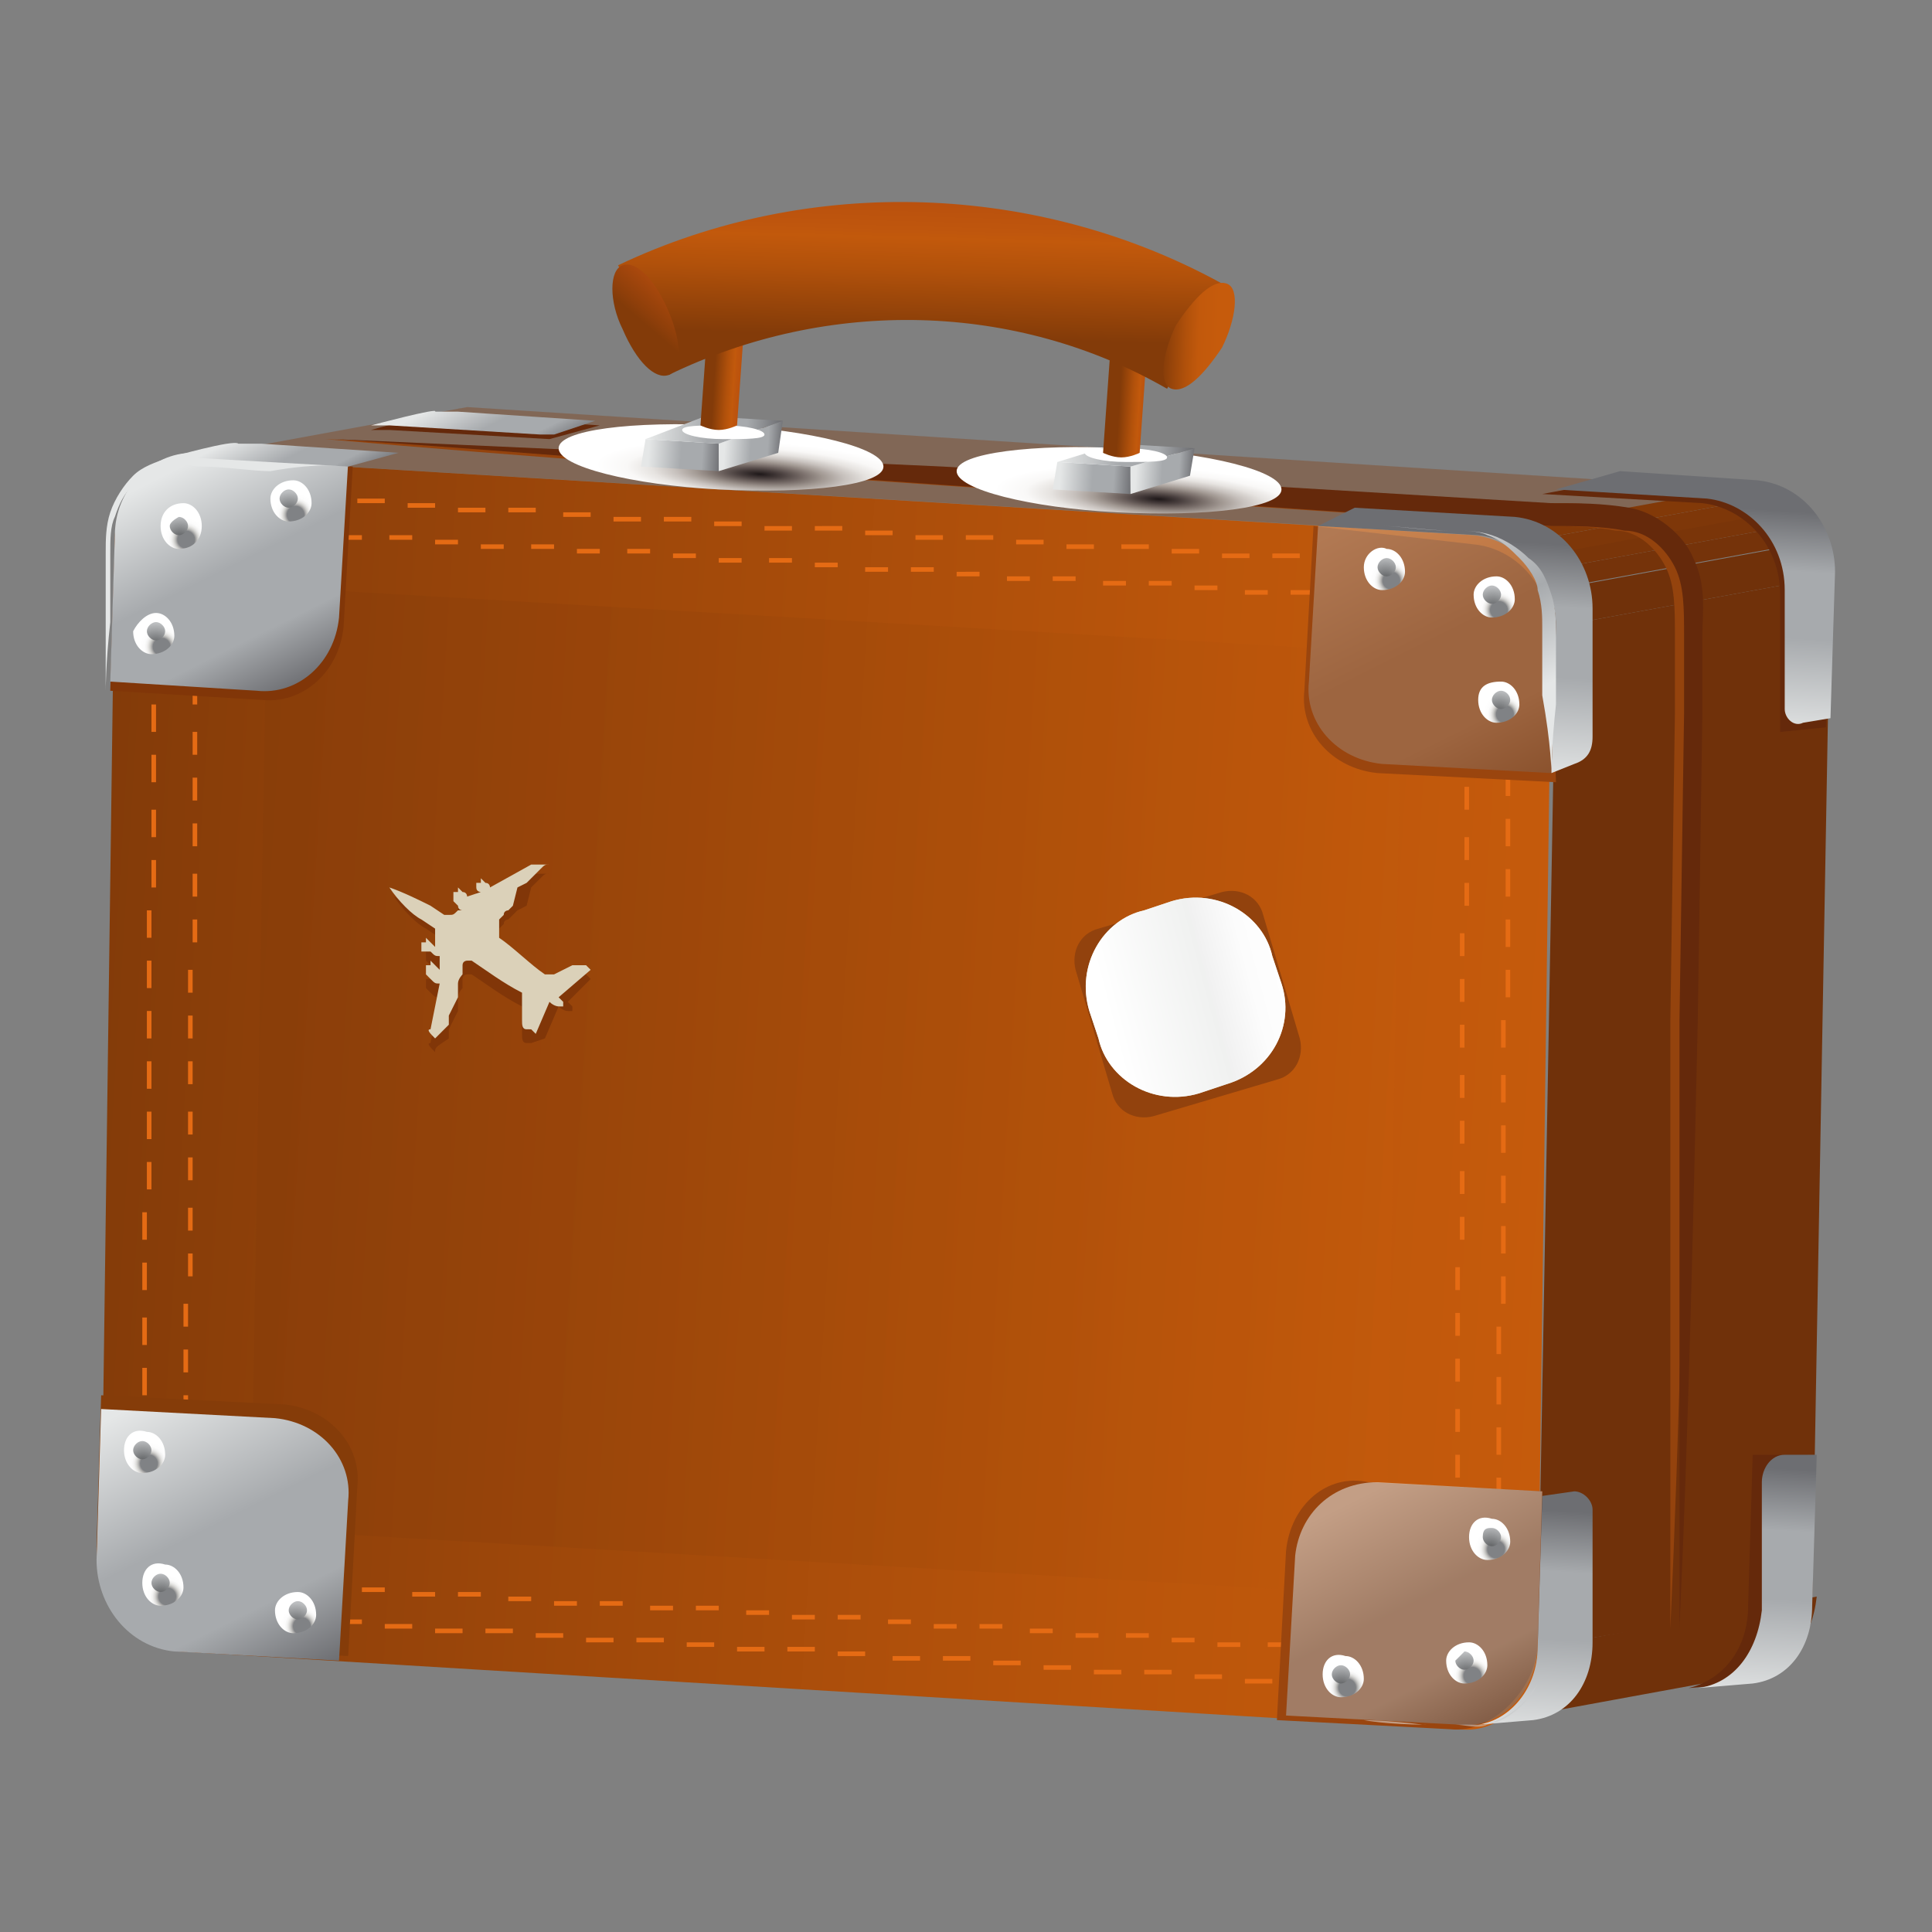 <?xml version="1.0" encoding="UTF-8" standalone="no"?>
<svg
   xmlns:dc="http://purl.org/dc/elements/1.1/"
   xmlns:cc="http://creativecommons.org/ns#"
   xmlns:rdf="http://www.w3.org/1999/02/22-rdf-syntax-ns#"
   xmlns:svg="http://www.w3.org/2000/svg"
   xmlns="http://www.w3.org/2000/svg"
   xmlns:xlink="http://www.w3.org/1999/xlink"
   id="svg6569"
   height="50"
   width="50"
   version="1.1">
  <rect width="100%" height="100%" fill="#808080" stroke="none"/>
  <defs
     id="defs6571">
    <path
       id="XMLID_229_"
       class="st0"
       d="M14.5,12.2l-6,1.1c0.1,0,0.2,0,0.4,0l6-1.1C14.7,12.1,14.6,12.1,14.5,12.2z" />
    <path
       id="XMLID_225_"
       class="st0"
       d="M36.9,40.9l6-1.1c0.8-0.1,1.3-0.8,1.4-1.7l-6,1.1C38.2,40.1,37.6,40.8,36.9,40.9z" />
    <path
       id="XMLID_217_"
       class="st0"
       d="M38.6,16.9l6-1.1c0-1-0.7-1.9-1.7-2l-6,1.1C37.8,15,38.6,15.9,38.6,16.9z" />
    <linearGradient
       y2="59.491"
       x2="989.285"
       y1="59.491"
       x1="956.745"
       gradientTransform="matrix(-0.998,-0.061,-0.061,0.998,997.478,27.351)"
       gradientUnits="userSpaceOnUse"
       id="linearGradient3354"
       xlink:href="#XMLID_124_" />
    <linearGradient
       y2="59.491"
       x2="985.85"
       y1="59.491"
       x1="960.18"
       gradientTransform="matrix(-0.998,-0.061,-0.061,0.998,997.478,27.351)"
       gradientUnits="userSpaceOnUse"
       id="linearGradient3356"
       xlink:href="#XMLID_125_" />
    <linearGradient
       y2="72.501"
       x2="958.21"
       y1="72.491"
       x1="958.21"
       gradientTransform="matrix(-0.998,-0.061,-0.061,0.998,997.478,27.351)"
       gradientUnits="userSpaceOnUse"
       id="linearGradient3358"
       xlink:href="#XMLID_126_" />
    <linearGradient
       y2="72.454"
       x2="956.775"
       y1="67.169"
       x1="956.775"
       gradientTransform="matrix(-0.998,-0.061,-0.061,0.998,997.478,27.351)"
       gradientUnits="userSpaceOnUse"
       id="linearGradient3360"
       xlink:href="#XMLID_127_" />
    <linearGradient
       y2="67.352"
       x2="961.016"
       y1="72.547"
       x1="958.017"
       gradientTransform="matrix(-0.998,-0.061,-0.061,0.998,997.478,27.351)"
       gradientUnits="userSpaceOnUse"
       id="linearGradient3362"
       xlink:href="#XMLID_128_" />
    <linearGradient
       y2="68.862"
       x2="959.344"
       y1="72.257"
       x1="957.384"
       gradientTransform="matrix(-0.998,-0.061,-0.061,0.998,997.478,27.351)"
       gradientUnits="userSpaceOnUse"
       id="linearGradient3364"
       xlink:href="#XMLID_129_" />
    <linearGradient
       y2="51.513"
       x2="959.868"
       y1="46.076"
       x1="959.868"
       gradientTransform="matrix(-0.998,-0.061,-0.061,0.998,997.478,27.351)"
       gradientUnits="userSpaceOnUse"
       id="linearGradient3366"
       xlink:href="#XMLID_130_" />
    <linearGradient
       y2="45.949"
       x2="962.21"
       y1="52.105"
       x1="958.656"
       gradientTransform="matrix(-0.998,-0.061,-0.061,0.998,997.478,27.351)"
       gradientUnits="userSpaceOnUse"
       id="linearGradient3368"
       xlink:href="#XMLID_131_" />
  </defs>
  <style
     id="style10"
     type="text/css">
	.st0{fill:#F39945;}
	.st1{opacity:0.35;fill:#E09945;}
	.st2{fill:#9FCA29;}
	.st3{fill:#73A729;}
	.st4{fill:#FDCF12;}
	.st5{opacity:0.35;fill:#E5B970;}
	.st6{fill:#EDA712;}
	.st7{fill:#D12424;}
	.st8{fill:#E93333;}
	.st9{fill:#C91B1D;}
	.st10{fill:#F63133;}
	.st11{fill:#F57D70;}
	.st12{fill:#B55728;}
	.st13{opacity:0.32;fill:#B55728;}
	.st14{fill:#8D380A;}
	.st15{opacity:0.55;fill:#BC9749;}
	.st16{fill:#F8D15F;}
	.st17{fill:#F5C22B;}
	.st18{opacity:0.55;fill:#F2CC49;}
	.st19{opacity:0.55;fill:#D68914;}
	.st20{fill:#E8A013;}
	.st21{opacity:0.32;fill:#F8D15F;}
</style>
  <style
     type="text/css"
     id="style2092">
	.st0{enable-background:new    ;}
	.st1{clip-path:url(#XMLID_22_);enable-background:new    ;}
	.st2{fill:#823908;}
	.st3{clip-path:url(#XMLID_84_);enable-background:new    ;}
	.st4{fill:#70310A;}
	.st5{fill:#833B09;}
	.st6{clip-path:url(#XMLID_123_);enable-background:new    ;}
	.st7{fill:#75330A;}
	.st8{fill:#7A3509;}
	.st9{fill:#7E3709;}
	.st10{fill:#94430D;}
	.st11{fill:#65290B;}
	.st12{fill:url(#XMLID_124_);}
	.st13{fill:url(#XMLID_125_);}
	.st14{fill:#E56B14;}
	.st15{fill:url(#XMLID_126_);}
	.st16{fill:#9A450E;}
	.st17{fill:url(#XMLID_127_);}
	.st18{fill:url(#XMLID_128_);}
	.st19{fill:url(#XMLID_129_);}
	.st20{fill:url(#XMLID_130_);}
	.st21{fill:url(#XMLID_131_);}
	.st22{fill:url(#XMLID_138_);}
	.st23{fill:#813608;}
	.st24{fill:url(#XMLID_139_);}
	.st25{fill:url(#XMLID_205_);}
	.st26{fill:url(#XMLID_206_);}
	.st27{fill:url(#XMLID_208_);}
	.st28{fill:#853C09;}
	.st29{fill:url(#XMLID_209_);}
	.st30{fill:url(#XMLID_324_);}
	.st31{fill:url(#XMLID_325_);}
	.st32{fill:url(#XMLID_326_);}
	.st33{fill:url(#XMLID_327_);}
	.st34{fill:url(#XMLID_328_);}
	.st35{fill:url(#XMLID_329_);}
	.st36{fill:url(#XMLID_330_);}
	.st37{fill:url(#XMLID_331_);}
	.st38{fill:url(#XMLID_333_);}
	.st39{fill:url(#XMLID_334_);}
	.st40{fill:url(#XMLID_335_);}
	.st41{fill:url(#XMLID_336_);}
	.st42{fill:url(#XMLID_337_);}
	.st43{fill:url(#XMLID_338_);}
	.st44{fill:url(#XMLID_339_);}
	.st45{fill:url(#XMLID_340_);}
	.st46{fill:url(#XMLID_341_);}
	.st47{fill:url(#XMLID_342_);}
	.st48{fill:url(#XMLID_343_);}
	.st49{fill:url(#XMLID_344_);}
	.st50{fill:url(#XMLID_345_);}
	.st51{fill:url(#XMLID_346_);}
	.st52{fill:url(#XMLID_347_);}
	.st53{fill:url(#XMLID_348_);}
	.st54{fill:url(#XMLID_349_);}
	.st55{fill:url(#XMLID_350_);}
	.st56{fill:url(#XMLID_351_);}
	.st57{fill:url(#XMLID_352_);}
	.st58{fill:url(#XMLID_353_);}
	.st59{fill:url(#XMLID_354_);}
	.st60{fill:url(#XMLID_355_);}
	.st61{fill:url(#XMLID_356_);}
	.st62{fill:url(#XMLID_357_);}
	.st63{fill:url(#XMLID_358_);}
	.st64{fill:url(#XMLID_359_);}
	.st65{fill:url(#XMLID_360_);}
	.st66{fill:url(#XMLID_361_);}
	.st67{fill:url(#XMLID_362_);}
	.st68{fill:url(#XMLID_363_);}
	.st69{fill:url(#XMLID_364_);}
	.st70{fill:url(#XMLID_367_);}
	.st71{fill:#92420D;}
	.st72{fill:#DBD1B9;}
	.st73{fill:#323232;}
	.st74{fill:#F73436;}
	.st75{fill:url(#XMLID_368_);}
</style>
  <g
     transform="matrix(1.184,0,0,1.184,-5.434,-3.791)"
     id="g2857">
	<g
   id="XMLID_173_">
		<g
   id="XMLID_226_"
   class="st0">
			<defs
   id="defs2095">
				<path
   id="path2870"
   class="st0"
   d="m 14.5,12.2 -6,1.1 c 0.1,0 0.2,0 0.4,0 l 6,-1.1 c -0.2,-0.1 -0.3,-0.1 -0.4,0 z" />

			</defs>

			<clipPath
   id="XMLID_22_">
				<use
   height="100%"
   width="100%"
   y="0"
   x="0"
   xlink:href="#XMLID_229_"
   style="overflow:visible"
   id="use2097" />

			</clipPath>

			<g
   id="XMLID_227_"
   class="st1"
   clip-path="url(#XMLID_22_)">
				<path
   id="XMLID_228_"
   class="st2"
   d="m 8.8,13.2 6,-1.1 c -0.1,0 -0.2,0 -0.4,0 l -6,1.1 c 0.2,0 0.3,0 0.4,0" />

			</g>

		</g>

		<g
   id="XMLID_222_"
   class="st0">
			<defs
   id="defs2104">
				<path
   id="path2878"
   class="st0"
   d="m 36.9,40.9 6,-1.1 c 0.8,-0.1 1.3,-0.8 1.4,-1.7 l -6,1.1 c -0.1,0.9 -0.7,1.6 -1.4,1.7 z" />

			</defs>

			<clipPath
   id="XMLID_84_">
				<use
   height="100%"
   width="100%"
   y="0"
   x="0"
   xlink:href="#XMLID_225_"
   style="overflow:visible"
   id="use2106" />

			</clipPath>

			<g
   id="XMLID_223_"
   class="st3"
   clip-path="url(#XMLID_84_)">
				<path
   id="XMLID_224_"
   class="st4"
   d="m 36.9,40.9 6,-1.1 c 0.8,-0.1 1.3,-0.8 1.4,-1.7 l -6,1.1 c -0.1,0.9 -0.7,1.6 -1.4,1.7" />

			</g>

		</g>

		<g
   id="XMLID_220_">
			<polygon
   id="XMLID_221_"
   class="st5"
   points="14.8,12.1 8.8,13.2 36.9,14.9 42.9,13.9 " />

		</g>

		<g
   id="XMLID_218_">
			<polygon
   id="XMLID_219_"
   class="st4"
   points="44.6,15.8 38.6,16.9 38.2,39.2 44.2,38.2 " />

		</g>

		<g
   id="XMLID_210_"
   class="st0">
			<defs
   id="defs2117">
				<path
   id="path2890"
   class="st0"
   d="m 38.6,16.9 6,-1.1 c 0,-1 -0.7,-1.9 -1.7,-2 l -6,1.1 c 0.9,0.1 1.7,1 1.7,2 z" />

			</defs>

			<clipPath
   id="XMLID_123_">
				<use
   height="100%"
   width="100%"
   y="0"
   x="0"
   xlink:href="#XMLID_217_"
   style="overflow:visible"
   id="use2119" />

			</clipPath>

			<g
   id="XMLID_211_"
   class="st6"
   clip-path="url(#XMLID_123_)">
				<path
   id="XMLID_216_"
   class="st4"
   d="m 38.6,16.9 6,-1.1 c 0,-0.3 0,-0.5 -0.1,-0.8 l -6,1.1 c 0,0.2 0.1,0.5 0.1,0.8" />

				<path
   id="XMLID_215_"
   class="st7"
   d="m 38.4,16.1 6,-1.1 c -0.1,-0.1 -0.1,-0.3 -0.2,-0.4 l -6,1.1 c 0.1,0.1 0.2,0.3 0.2,0.4" />

				<path
   id="XMLID_214_"
   class="st8"
   d="m 38.2,15.7 6,-1.1 C 44.1,14.5 44,14.4 43.9,14.3 l -6,1.1 c 0.2,0.1 0.2,0.2 0.3,0.3" />

				<path
   id="XMLID_213_"
   class="st9"
   d="m 38,15.4 6,-1.1 C 43.9,14.2 43.8,14.1 43.6,14 l -6,1.1 c 0.1,0.1 0.3,0.2 0.4,0.3" />

				<path
   id="XMLID_212_"
   class="st2"
   d="m 37.6,15.1 6,-1.1 c -0.2,-0.1 -0.4,-0.2 -0.7,-0.2 l -6,1.1 c 0.3,0 0.5,0.1 0.7,0.2" />

			</g>

		</g>

		<g
   id="XMLID_207_">
			<path
   class="st10"
   d="m 11.7,12.8 c 4.4,0.2 8.9,0.4 13.3,0.6 l 13.3,0.8 c 0.6,0 1.1,0 1.7,0.1 0.6,0.1 1.2,0.6 1.4,1.1 0.3,0.6 0.2,1.2 0.2,1.7 v 1.7 l -0.1,6.7 c -0.1,4.4 -0.2,8.9 -0.4,13.3 0,-4.4 0,-8.9 0,-13.3 l 0.1,-6.7 v -1.7 c 0,-0.6 0,-1.1 -0.2,-1.5 -0.2,-0.4 -0.6,-0.8 -1.1,-0.8 -0.5,-0.1 -1.1,-0.1 -1.6,-0.1 L 25,13.8 c -4.4,-0.3 -8.8,-0.6 -13.3,-1 z"
   id="path2129" />

		</g>

		<g
   id="XMLID_204_">
			<path
   class="st11"
   d="m 11.9,12.8 c 4.4,0.2 8.9,0.4 13.3,0.6 l 13.3,0.8 c 0.6,0 1.1,0 1.7,0.1 0.6,0.1 1.2,0.6 1.4,1.1 0.3,0.6 0.2,1.2 0.2,1.7 v 1.7 l -0.1,6.7 c -0.1,4.4 -0.2,8.9 -0.4,13.3 0,-4.4 0,-8.9 0,-13.3 l 0.1,-6.7 v -1.7 c 0,-0.6 0,-1.1 -0.2,-1.5 C 41,15.2 40.6,14.8 40.1,14.8 39.6,14.7 39,14.7 38.5,14.7 L 25.2,13.8 c -4.4,-0.3 -8.8,-0.7 -13.3,-1 z"
   id="path2132" />

		</g>

		<g
   id="XMLID_202_">
			
				<linearGradient
   id="XMLID_124_"
   gradientUnits="userSpaceOnUse"
   x1="956.745"
   y1="59.491"
   x2="989.285"
   y2="59.491"
   gradientTransform="matrix(-0.998,-0.061,-0.061,0.998,997.478,27.351)">
				<stop
   offset="0"
   style="stop-color:#C65B0C"
   id="stop2135" />

				<stop
   offset="0.281"
   style="stop-color:#BA550B"
   id="stop2137" />

				<stop
   offset="0.712"
   style="stop-color:#9B460A"
   id="stop2139" />

				<stop
   offset="1"
   style="stop-color:#833B09"
   id="stop2141" />

			</linearGradient>

			<path
   style="fill:url(#linearGradient3354)"
   id="XMLID_203_"
   class="st12"
   d="M 8.8,13.2 C 7.9,13.1 7.1,13.9 7.1,15 L 6.8,37.3 c 0,1 0.7,1.9 1.7,2 l 28,1.7 c 0.9,0.1 1.7,-0.7 1.7,-1.8 l 0.3,-22.3 c 0,-1 -0.7,-1.9 -1.7,-2 z" />

		</g>

		<g
   id="XMLID_152_">
			
				<linearGradient
   id="XMLID_125_"
   gradientUnits="userSpaceOnUse"
   x1="960.18"
   y1="59.491"
   x2="985.85"
   y2="59.491"
   gradientTransform="matrix(-0.998,-0.061,-0.061,0.998,997.478,27.351)">
				<stop
   offset="0"
   style="stop-color:#C65B0C"
   id="stop2146" />

				<stop
   offset="0.267"
   style="stop-color:#AD4F0B"
   id="stop2148" />

				<stop
   offset="0.715"
   style="stop-color:#8E4009"
   id="stop2150" />

				<stop
   offset="1"
   style="stop-color:#833B09"
   id="stop2152" />

			</linearGradient>

			<path
   style="fill:url(#linearGradient3356)"
   id="XMLID_258_"
   class="st13"
   d="m 11.7,16.1 c -0.7,0 -1.3,0.6 -1.3,1.4 l -0.3,17.6 c 0,0.8 0.6,1.5 1.3,1.6 L 33.6,38 c 0.7,0 1.3,-0.6 1.3,-1.4 L 35.2,19 c 0,-0.8 -0.6,-1.5 -1.3,-1.6 z" />

		</g>

		<g
   id="XMLID_198_">
			<g
   id="XMLID_199_">
				<path
   id="XMLID_32_"
   class="st14"
   d="M 10.5,37.8 H 11 v 0.1 h -0.5 z m 1,0 H 12 v 0.1 h -0.5 z m 1,0.1 H 13 V 38 h -0.5 z m 1.1,0.1 h 0.5 v 0.1 h -0.5 z m 1,0 h 0.5 v 0.1 h -0.5 z m 1.1,0.1 h 0.5 v 0.1 h -0.5 z m 1,0.1 h 0.5 v 0.1 h -0.5 z m 1,0 h 0.5 v 0.1 h -0.5 z m 1.1,0.1 h 0.5 v 0.1 h -0.5 z m 1,0 h 0.5 v 0.1 h -0.5 z m 1.1,0.1 h 0.5 v 0.1 h -0.5 z m 1,0.1 h 0.5 v 0.1 h -0.5 z m 1,0 h 0.5 v 0.1 h -0.5 z m 1.1,0.1 h 0.5 v 0.1 H 24 Z m 1,0.1 h 0.5 v 0.1 H 25 Z m 1,0 h 0.5 v 0.1 H 26 Z m 1.1,0.1 h 0.5 v 0.1 h -0.5 z m 1,0.1 h 0.5 V 39 h -0.5 z m 1.1,0 h 0.5 V 39 h -0.5 z m 1,0.1 h 0.5 v 0.1 h -0.5 z m 1,0.1 h 0.5 v 0.1 h -0.5 z m 1.1,0 h 0.5 v 0.1 h -0.5 z m 1,0.1 h 0.5 v 0.1 h -0.5 z m 1.1,0 h 0.5 v 0.1 h -0.5 z m -25,-1.5 0.1,-0.1 c 0.1,0.1 0.3,0.1 0.5,0.2 v 0.1 C 9.7,37.8 9.6,37.8 9.4,37.7 Z m 26,1.5 c 0.2,-0.1 0.3,-0.1 0.4,-0.2 l 0.1,0.1 c -0.1,0.1 -0.3,0.2 -0.5,0.3 z M 8.7,36.9 8.8,36.8 C 8.9,37 9,37.1 9.1,37.2 L 9,37.3 C 8.9,37.2 8.8,37 8.7,36.9 Z m 27.4,1.7 c 0.1,-0.1 0.1,-0.3 0.2,-0.5 h 0.1 c 0,0.2 -0.1,0.3 -0.2,0.5 z M 8.6,36.1 v -0.3 h 0.1 v 0.3 c 0,0.1 0,0.2 0,0.2 H 8.6 c 0,0 0,-0.1 0,-0.2 z m 27.7,1 h 0.1 v 0.5 H 36.3 Z M 8.6,34.8 h 0.1 v 0.5 H 8.6 Z m 27.8,1.3 h 0.1 v 0.5 H 36.4 Z M 8.6,33.7 h 0.1 v 0.5 H 8.6 Z M 36.4,35 h 0.1 v 0.5 H 36.4 Z M 8.6,32.7 h 0.1 v 0.5 H 8.6 Z M 36.4,34 h 0.1 v 0.5 H 36.4 Z M 8.6,31.7 h 0.1 v 0.5 H 8.6 Z m 27.8,1.2 h 0.1 v 0.5 H 36.4 Z M 8.7,30.6 h 0.1 v 0.5 H 8.7 Z m 27.7,1.3 h 0.1 v 0.5 H 36.4 Z M 8.7,29.6 h 0.1 v 0.5 H 8.7 Z m 27.7,1.3 h 0.1 v 0.5 H 36.4 Z M 8.7,28.5 H 8.8 V 29 H 8.7 Z m 27.8,1.3 h 0.1 v 0.5 H 36.5 Z M 8.7,27.5 H 8.8 V 28 H 8.7 Z m 27.8,1.3 h 0.1 v 0.5 H 36.5 Z M 8.7,26.4 h 0.1 v 0.5 H 8.7 Z m 27.8,1.3 h 0.1 v 0.5 H 36.5 Z M 8.7,25.4 h 0.1 v 0.5 H 8.7 Z m 27.8,1.3 h 0.1 v 0.5 H 36.5 Z M 8.7,24.4 h 0.1 v 0.5 H 8.7 Z m 27.8,1.2 h 0.1 v 0.5 H 36.5 Z M 8.8,23.3 h 0.1 v 0.5 H 8.8 Z m 27.7,1.3 h 0.1 v 0.5 H 36.5 Z M 8.8,22.3 h 0.1 v 0.5 H 8.8 Z m 27.7,1.3 h 0.1 v 0.5 H 36.5 Z M 8.8,21.2 h 0.1 v 0.5 H 8.8 Z m 27.8,1.3 h 0.1 V 23 H 36.6 Z M 8.8,20.2 h 0.1 v 0.5 H 8.8 Z m 27.8,1.3 h 0.1 V 22 H 36.6 Z M 8.8,19.2 h 0.1 v 0.5 H 8.8 Z m 27.8,1.2 h 0.1 v 0.5 H 36.6 Z M 8.8,18.1 h 0.1 v 0.5 H 8.8 Z m 27.8,1.3 h 0.1 v 0.5 H 36.6 Z M 8.9,17.1 H 9 v 0.5 H 8.9 Z m 27.7,1.3 h 0.1 v 0.5 h -0.1 z m -27.7,-2 c 0,0 0,-0.1 0,0 0,-0.2 0,-0.3 0,-0.4 H 9 c 0,0.1 0,0.2 0,0.3 0,0 0,0.1 0,0.1 v 0.2 H 8.9 Z m 27.6,1 0.1,-0.1 c 0.1,0.2 0.1,0.3 0.1,0.5 h -0.1 c 0,-0.1 0,-0.3 -0.1,-0.4 z M 9.1,15.5 c 0.1,-0.2 0.2,-0.3 0.3,-0.4 l 0.1,0.1 c -0.1,0.1 -0.2,0.2 -0.3,0.4 z m 26.8,1.1 0.1,-0.1 c 0.2,0.1 0.3,0.2 0.4,0.4 L 36.3,17 C 36.1,16.8 36,16.7 35.9,16.6 Z m -26,-1.8 c 0.2,-0.1 0.4,-0.1 0.5,-0.1 v 0 0.1 0 c -0.2,0 -0.3,0 -0.5,0.1 z m 25.3,1.6 h -0.4 v -0.1 h 0.4 c 0.1,0 0.1,0 0.2,0 v 0.1 c -0.1,0 -0.1,0 -0.2,0 z M 11,14.8 h 0.5 v 0.1 H 11 Z m 1,0.1 h 0.5 V 15 H 12 Z m 1.1,0 h 0.5 V 15 h -0.5 z m 1,0.1 h 0.5 v 0.1 h -0.5 z m 1,0.1 h 0.5 v 0.1 h -0.5 z m 1.1,0 h 0.5 v 0.1 h -0.5 z m 1,0.1 h 0.5 v 0.1 h -0.5 z m 1.1,0 h 0.5 v 0.1 h -0.5 z m 1,0.1 h 0.5 v 0.1 h -0.5 z m 1,0.1 h 0.5 v 0.1 h -0.5 z m 1.1,0 h 0.5 v 0.1 h -0.5 z m 1,0.1 h 0.5 v 0.1 h -0.5 z m 1.1,0.1 H 24 v 0.1 h -0.5 z m 1,0 H 25 v 0.1 h -0.5 z m 1,0.1 H 26 v 0.1 h -0.5 z m 1.1,0.1 h 0.5 v 0.1 h -0.5 z m 1,0 h 0.5 v 0.1 h -0.5 z m 1.1,0.1 h 0.5 V 16 h -0.5 z m 1,0 h 0.5 V 16 h -0.5 z m 1,0.1 h 0.5 v 0.1 h -0.5 z m 1.1,0.1 h 0.5 v 0.1 h -0.5 z m 1,0 h 0.5 v 0.1 h -0.5 z m 1,0.1 h 0.5 v 0.1 h -0.5 z" />

			</g>

		</g>

		<g
   id="XMLID_194_">
			<g
   id="XMLID_195_">
				<path
   id="XMLID_196_"
   class="st14"
   d="m 9.6,38.5 h 0.6 v 0.1 H 9.6 Z m 1.2,0.1 h 0.6 v 0.1 h -0.6 z m 1.1,0 h 0.6 v 0.1 h -0.6 z m 1.1,0.1 h 0.6 v 0.1 H 13 Z m 1.1,0.1 h 0.6 v 0.1 h -0.6 z m 1.1,0 h 0.6 v 0.1 h -0.6 z m 1.1,0.1 h 0.6 V 39 H 16.3 Z M 17.4,39 H 18 v 0.1 h -0.6 z m 1.1,0 h 0.6 v 0.1 h -0.6 z m 1.1,0.1 h 0.6 v 0.1 h -0.6 z m 1.1,0.1 h 0.6 v 0.1 h -0.6 z m 1.1,0 h 0.6 v 0.1 h -0.6 z m 1.1,0.1 h 0.6 v 0.1 h -0.6 z m 1.2,0.1 h 0.6 v 0.1 h -0.6 z m 1.1,0 h 0.6 v 0.1 h -0.6 z m 1.1,0.1 h 0.6 v 0.1 h -0.6 z m 1.1,0.1 H 28 v 0.1 h -0.6 z m 1.1,0.1 h 0.6 v 0.1 h -0.6 z m 1.1,0 h 0.6 v 0.1 h -0.6 z m 1.1,0.1 h 0.6 v 0.1 h -0.6 z m 1.1,0.1 h 0.6 V 40 h -0.6 z m 1.1,0 h 0.6 V 40 H 32.9 Z M 34,40 h 0.6 v 0.1 H 34 Z m 1.1,0.1 h 0.6 v 0.1 H 35.1 Z M 8.5,38.4 8.6,38.3 c 0.2,0.1 0.3,0.2 0.5,0.2 v 0.1 C 8.9,38.5 8.7,38.5 8.5,38.4 Z M 36.2,40 c 0.2,-0.1 0.3,-0.1 0.5,-0.3 l 0.1,0.1 c -0.2,0.1 -0.3,0.2 -0.5,0.3 z M 7.8,37.5 7.9,37.4 c 0.1,0.2 0.2,0.3 0.3,0.5 L 8.1,38 C 8,37.9 7.9,37.7 7.8,37.5 Z M 37,39.4 c 0.1,-0.2 0.2,-0.3 0.2,-0.5 h 0.1 c 0,0.2 -0.1,0.4 -0.2,0.5 z M 7.6,36.7 v -0.3 h 0.1 v 0.3 c 0,0.1 0,0.2 0,0.3 H 7.6 c 0,-0.1 0,-0.2 0,-0.3 z m 29.7,1.1 h 0.1 v 0.6 H 37.3 Z M 7.7,35.3 h 0.1 v 0.6 H 7.7 Z m 29.6,1.4 h 0.1 v 0.6 H 37.3 Z M 7.7,34.2 h 0.1 v 0.6 H 7.7 Z m 29.6,1.3 h 0.1 v 0.6 H 37.3 Z M 7.7,33.1 h 0.1 v 0.6 H 7.7 Z m 29.6,1.3 h 0.1 V 35 H 37.3 Z M 7.7,32 h 0.1 v 0.6 H 7.7 Z m 29.6,1.3 h 0.1 v 0.6 H 37.3 Z M 7.7,30.8 h 0.1 v 0.6 H 7.7 Z m 29.6,1.4 h 0.1 v 0.6 H 37.3 Z M 7.7,29.7 h 0.1 v 0.6 H 7.7 Z m 29.7,1.4 h 0.1 v 0.6 H 37.4 Z M 7.8,28.6 h 0.1 v 0.6 H 7.8 Z M 37.4,30 h 0.1 v 0.6 H 37.4 Z M 7.8,27.5 h 0.1 v 0.6 H 7.8 Z m 29.6,1.4 h 0.1 v 0.6 H 37.4 Z M 7.8,26.4 H 7.9 V 27 H 7.8 Z m 29.6,1.4 h 0.1 v 0.6 H 37.4 Z M 7.8,25.3 h 0.1 v 0.6 H 7.8 Z m 29.6,1.4 h 0.1 v 0.6 H 37.4 Z M 7.8,24.2 h 0.1 v 0.6 H 7.8 Z m 29.6,1.3 h 0.1 v 0.6 H 37.4 Z M 7.8,23.1 h 0.1 v 0.6 H 7.8 Z m 29.7,1.3 h 0.1 V 25 H 37.5 Z M 7.9,22 H 8 v 0.6 H 7.9 Z m 29.6,1.3 h 0.1 v 0.6 H 37.5 Z M 7.9,20.9 H 8 v 0.6 H 7.9 Z m 29.6,1.3 h 0.1 v 0.6 H 37.5 Z M 7.9,19.7 H 8 v 0.6 H 7.9 Z m 29.6,1.4 h 0.1 v 0.6 H 37.5 Z M 7.9,18.6 H 8 v 0.6 H 7.9 Z M 37.5,20 h 0.1 v 0.6 H 37.5 Z M 7.9,17.5 H 8 v 0.6 H 7.9 Z m 29.6,1.4 h 0.1 v 0.6 H 37.5 Z M 7.9,16.4 H 8 V 17 H 7.9 Z m 29.7,1.4 h 0.1 v 0.6 H 37.6 Z M 8,15.7 c 0,-0.1 0,-0.1 0,0 0,-0.2 0,-0.3 0,-0.4 h 0.1 c 0,0.1 0,0.2 0,0.3 0,0 0,0.1 0,0.1 v 0.2 H 8 Z m 29.4,1 0.1,-0.1 c 0.1,0.2 0.1,0.4 0.1,0.6 h -0.1 c 0,-0.1 0,-0.3 -0.1,-0.5 z M 8.2,14.8 c 0.1,-0.2 0.2,-0.3 0.4,-0.4 l 0.1,0.1 c -0.1,0.1 -0.2,0.3 -0.3,0.4 z m 28.5,1.1 0.1,-0.1 c 0.2,0.1 0.3,0.2 0.4,0.4 l -0.1,0.1 C 37,16.1 36.9,16 36.7,15.9 Z M 9.1,14 c 0.2,-0.1 0.4,-0.1 0.6,-0.1 v 0 0.1 0 c -0.2,0 -0.4,0 -0.5,0.1 z m 27,1.7 h -0.4 v -0.1 h 0.4 c 0.1,0 0.1,0 0.2,0 v 0.1 c -0.1,0 -0.2,0 -0.2,0 z M 10.2,14 h 0.6 v 0.1 h -0.6 z m 1.1,0 h 0.6 v 0.1 h -0.6 z m 1.1,0.1 H 13 v 0.1 h -0.6 z m 1.1,0.1 h 0.6 v 0.1 h -0.6 z m 1.1,0.1 h 0.6 v 0.1 h -0.6 z m 1.1,0 h 0.6 v 0.1 h -0.6 z m 1.2,0.1 h 0.6 v 0.1 h -0.6 z m 1.1,0.1 h 0.6 v 0.1 H 18 Z m 1.1,0 h 0.6 v 0.1 h -0.6 z m 1.1,0.1 h 0.6 v 0.1 h -0.6 z m 1.1,0.1 h 0.6 v 0.1 h -0.6 z m 1.1,0 H 23 v 0.1 h -0.6 z m 1.1,0.1 h 0.6 v 0.1 h -0.6 z m 1.1,0.1 h 0.6 V 15 h -0.6 z m 1.1,0 h 0.6 V 15 h -0.6 z m 1.1,0.1 h 0.6 v 0.1 h -0.6 z m 1.1,0.1 h 0.6 v 0.1 h -0.6 z m 1.2,0 h 0.6 v 0.1 h -0.6 z m 1.1,0.1 h 0.6 v 0.1 h -0.6 z m 1.1,0.1 h 0.6 v 0.1 h -0.6 z m 1.1,0 H 33 v 0.1 h -0.6 z m 1.1,0.1 h 0.6 v 0.1 h -0.6 z m 1.1,0.1 h 0.6 v 0.1 h -0.6 z" />

			</g>

		</g>

		
			<linearGradient
   id="XMLID_126_"
   gradientUnits="userSpaceOnUse"
   x1="958.21"
   y1="72.491"
   x2="958.21"
   y2="72.501"
   gradientTransform="matrix(-0.998,-0.061,-0.061,0.998,997.478,27.351)">
			<stop
   offset="3.763440e-02"
   style="stop-color:#6D6E72"
   id="stop2163" />

			<stop
   offset="0.29"
   style="stop-color:#A7AAAD"
   id="stop2165" />

			<stop
   offset="0.57"
   style="stop-color:#A7AAAD"
   id="stop2167" />

			<stop
   offset="1"
   style="stop-color:#E5E7E7"
   id="stop2169" />

		</linearGradient>

		<path
   style="fill:url(#linearGradient3358)"
   id="XMLID_193_"
   class="st15"
   d="m 36.6,41 v 0 0 c 0.1,0 0,0 0,0 z" />

		<g
   id="XMLID_187_">
			<path
   id="XMLID_192_"
   class="st16"
   d="m 32.7,37.1 -0.2,3.7 3.8,0.2 c 0.9,0.1 1.9,-0.9 1.9,-1.9 l 0.1,-3.3 -3.8,-0.2 c -0.9,-0.2 -1.7,0.5 -1.8,1.5 z" />

			<g
   id="XMLID_188_">
				
					<linearGradient
   id="XMLID_127_"
   gradientUnits="userSpaceOnUse"
   x1="956.775"
   y1="67.169"
   x2="956.775"
   y2="72.454"
   gradientTransform="matrix(-0.998,-0.061,-0.061,0.998,997.478,27.351)">
					<stop
   offset="3.763440e-02"
   style="stop-color:#6D6E72"
   id="stop2174" />

					<stop
   offset="0.29"
   style="stop-color:#A7AAAD"
   id="stop2176" />

					<stop
   offset="0.57"
   style="stop-color:#A7AAAD"
   id="stop2178" />

					<stop
   offset="1"
   style="stop-color:#E5E7E7"
   id="stop2180" />

				</linearGradient>

				<path
   style="fill:url(#linearGradient3360)"
   id="XMLID_191_"
   class="st17"
   d="m 36.9,40.9 1.2,-0.1 v 0 c 0.8,-0.1 1.3,-0.8 1.3,-1.7 V 36.2 C 39.4,36 39.2,35.8 39,35.8 l -0.7,0.1 -0.1,3.3 c 0,0.9 -0.6,1.6 -1.3,1.7 z" />

				
					<linearGradient
   id="XMLID_128_"
   gradientUnits="userSpaceOnUse"
   x1="958.017"
   y1="72.547"
   x2="961.016"
   y2="67.352"
   gradientTransform="matrix(-0.998,-0.061,-0.061,0.998,997.478,27.351)">
					<stop
   offset="3.763440e-02"
   style="stop-color:#6D6E72"
   id="stop2184" />

					<stop
   offset="0.29"
   style="stop-color:#A7AAAD"
   id="stop2186" />

					<stop
   offset="0.57"
   style="stop-color:#A7AAAD"
   id="stop2188" />

					<stop
   offset="1"
   style="stop-color:#E5E7E7"
   id="stop2190" />

				</linearGradient>

				<path
   style="fill:url(#linearGradient3362)"
   id="XMLID_190_"
   class="st18"
   d="m 32.9,37.2 -0.2,3.5 3.8,0.2 c 0.9,0.1 1.7,-0.7 1.7,-1.8 l 0.1,-3.3 -3.6,-0.2 c -1,0 -1.7,0.7 -1.8,1.6 z" />

				
					<linearGradient
   id="XMLID_129_"
   gradientUnits="userSpaceOnUse"
   x1="957.384"
   y1="72.257"
   x2="959.344"
   y2="68.862"
   gradientTransform="matrix(-0.998,-0.061,-0.061,0.998,997.478,27.351)">
					<stop
   offset="3.763440e-02"
   style="stop-color:#BCBEC0"
   id="stop2194" />

					<stop
   offset="0.29"
   style="stop-color:#E5E7E7"
   id="stop2196" />

					<stop
   offset="0.919"
   style="stop-color:#A7AAAD"
   id="stop2198" />

				</linearGradient>

				<path
   style="fill:url(#linearGradient3364)"
   id="XMLID_189_"
   class="st19"
   d="m 34.4,40.8 c 0,0 0.5,0 1.3,0.1 0.2,0 0.4,0 0.6,0 0.2,0 0.4,0 0.7,0 0.5,-0.1 0.9,-0.4 1.2,-0.9 0.1,-0.2 0.2,-0.5 0.2,-0.7 0,-0.3 0,-0.5 0,-0.7 0,-0.5 0,-0.9 0,-1.3 0,-0.4 0,-0.7 0,-0.9 0,-0.2 0,-0.3 0,-0.3 0,0 0,0.1 0,0.3 0,0.2 0,0.5 0,0.9 0,0.4 0,0.8 0,1.3 0,0.2 0,0.5 0,0.7 0,0.2 -0.1,0.5 -0.2,0.7 -0.2,0.4 -0.6,0.8 -1.1,0.9 -0.2,0.1 -0.5,0 -0.7,0 -0.2,0 -0.4,0 -0.6,0 -0.9,0 -1.4,-0.1 -1.4,-0.1 z" />

			</g>

		</g>

		<g
   id="XMLID_181_">
			<path
   id="XMLID_186_"
   class="st16"
   d="m 33.3,14.7 -0.2,3.6 c -0.1,0.9 0.6,1.7 1.6,1.8 l 3.9,0.2 -0.1,-3.2 c 0,-1 -0.7,-1.9 -1.7,-2 z" />

			<g
   id="XMLID_182_">
				
					<linearGradient
   id="XMLID_130_"
   gradientUnits="userSpaceOnUse"
   x1="959.868"
   y1="46.076"
   x2="959.868"
   y2="51.513"
   gradientTransform="matrix(-0.998,-0.061,-0.061,0.998,997.478,27.351)">
					<stop
   offset="3.763440e-02"
   style="stop-color:#6D6E72"
   id="stop2205" />

					<stop
   offset="0.29"
   style="stop-color:#A7AAAD"
   id="stop2207" />

					<stop
   offset="0.57"
   style="stop-color:#A7AAAD"
   id="stop2209" />

					<stop
   offset="1"
   style="stop-color:#E5E7E7"
   id="stop2211" />

				</linearGradient>

				<path
   style="fill:url(#linearGradient3366)"
   id="XMLID_185_"
   class="st20"
   d="m 33.4,14.7 3.5,0.2 c 0.9,0.1 1.7,0.9 1.7,2 l -0.1,3.2 0.5,-0.2 c 0.3,-0.1 0.4,-0.3 0.4,-0.6 v -2.8 c 0,-1 -0.7,-1.9 -1.7,-2 l -3.5,-0.2 z" />

				
					<linearGradient
   id="XMLID_131_"
   gradientUnits="userSpaceOnUse"
   x1="958.656"
   y1="52.105"
   x2="962.21"
   y2="45.949"
   gradientTransform="matrix(-0.998,-0.061,-0.061,0.998,997.478,27.351)">
					<stop
   offset="3.763440e-02"
   style="stop-color:#6D6E72"
   id="stop2215" />

					<stop
   offset="0.29"
   style="stop-color:#A7AAAD"
   id="stop2217" />

					<stop
   offset="0.57"
   style="stop-color:#A7AAAD"
   id="stop2219" />

					<stop
   offset="1"
   style="stop-color:#E5E7E7"
   id="stop2221" />

				</linearGradient>

				<path
   style="fill:url(#linearGradient3368)"
   id="XMLID_184_"
   class="st21"
   d="m 33.4,14.7 -0.2,3.4 c -0.1,0.9 0.6,1.7 1.6,1.8 l 3.7,0.2 0.1,-3.2 c 0,-1 -0.7,-1.9 -1.7,-2 z" />

				
					<linearGradient
   id="XMLID_138_"
   gradientUnits="userSpaceOnUse"
   x1="957.759"
   y1="51.635"
   x2="961.357"
   y2="45.404"
   gradientTransform="matrix(-0.998,-0.061,-0.061,0.998,997.478,27.351)">
					<stop
   offset="3.763440e-02"
   style="stop-color:#E5E7E7"
   id="stop2225" />

					<stop
   offset="0.29"
   style="stop-color:#E5E7E7"
   id="stop2227" />

					<stop
   offset="0.57"
   style="stop-color:#A7AAAD"
   id="stop2229" />

					<stop
   offset="1"
   style="stop-color:#E5E7E7"
   id="stop2231" />

				</linearGradient>

				<path
   style="fill:url(#XMLID_138_)"
   id="XMLID_183_"
   class="st22"
   d="m 38.5,20.1 c 0,0 0,-0.6 0.1,-1.5 0,-0.4 0,-1 0,-1.5 0,-0.3 0,-0.6 -0.1,-0.9 -0.1,-0.3 -0.2,-0.6 -0.5,-0.8 -0.2,-0.2 -0.5,-0.4 -0.8,-0.5 -0.3,-0.1 -0.6,-0.1 -0.9,-0.1 -0.6,0 -1.1,-0.1 -1.5,-0.1 -0.9,0 -1.5,-0.1 -1.5,-0.1 0,0 0.6,0.1 1.5,0.1 0.4,0 1,0.1 1.5,0.1 0.3,0 0.6,0 0.8,0.1 0.3,0.1 0.5,0.3 0.7,0.5 0.2,0.2 0.4,0.5 0.4,0.7 0.1,0.3 0.1,0.6 0.1,0.8 0,0.6 0,1.1 0,1.5 0.2,1.1 0.2,1.7 0.2,1.7 z" />

			</g>

		</g>

		<g
   id="XMLID_175_">
			<path
   id="XMLID_180_"
   class="st23"
   d="m 7.1,15.1 -0.1,3.2 3.3,0.2 c 0.9,0.1 1.7,-0.6 1.8,-1.6 L 12.3,13.4 9,13.2 C 8,13.1 7.1,14 7.1,15.1 Z" />

			<g
   id="XMLID_176_">
				
					<linearGradient
   id="XMLID_139_"
   gradientUnits="userSpaceOnUse"
   x1="985.325"
   y1="51.393"
   x2="988.162"
   y2="46.479"
   gradientTransform="matrix(-0.998,-0.061,-0.061,0.998,997.478,27.351)">
					<stop
   offset="3.763440e-02"
   style="stop-color:#6D6E72"
   id="stop2238" />

					<stop
   offset="0.29"
   style="stop-color:#A7AAAD"
   id="stop2240" />

					<stop
   offset="0.57"
   style="stop-color:#A7AAAD"
   id="stop2242" />

					<stop
   offset="1"
   style="stop-color:#E5E7E7"
   id="stop2244" />

				</linearGradient>

				<path
   style="fill:url(#XMLID_139_)"
   id="XMLID_179_"
   class="st24"
   d="m 7.1,14.9 -0.1,3.2 3.2,0.2 c 0.9,0.1 1.7,-0.6 1.8,-1.6 l 0.2,-3.4 -3.4,-0.2 c -0.9,0 -1.7,0.8 -1.7,1.8 z" />

				
					<linearGradient
   id="XMLID_205_"
   gradientUnits="userSpaceOnUse"
   x1="986.644"
   y1="49.052"
   x2="988.833"
   y2="46.863"
   gradientTransform="matrix(-0.998,-0.061,-0.061,0.998,997.478,27.351)">
					<stop
   offset="3.763440e-02"
   style="stop-color:#E5E7E7"
   id="stop2248" />

					<stop
   offset="0.29"
   style="stop-color:#E5E7E7"
   id="stop2250" />

					<stop
   offset="0.57"
   style="stop-color:#E5E7E7"
   id="stop2252" />

					<stop
   offset="1"
   style="stop-color:#E5E7E7"
   id="stop2254" />

				</linearGradient>

				<path
   style="fill:url(#XMLID_205_)"
   id="XMLID_178_"
   class="st25"
   d="m 12.2,13.4 c 0,0 -0.6,-0.1 -1.5,-0.1 -0.4,0 -0.9,-0.1 -1.5,-0.1 -0.3,0 -0.6,-0.1 -0.9,0 C 8,13.3 7.7,13.4 7.5,13.6 7.3,13.8 7.1,14.1 7,14.4 6.9,14.7 6.9,15 6.9,15.3 c 0,0.5 0,1.1 0,1.5 0,0.9 0,1.5 0,1.5 0,0 0,-0.6 0.1,-1.5 0,-0.4 0,-0.9 0,-1.5 0,-0.3 0,-0.6 0.1,-0.8 0.1,-0.3 0.2,-0.5 0.4,-0.7 0.2,-0.2 0.4,-0.3 0.7,-0.4 0.3,-0.1 0.6,0 0.8,0 0.5,0 1.1,0.1 1.5,0.1 1.1,-0.2 1.7,-0.1 1.7,-0.1 z" />

				
					<linearGradient
   id="XMLID_206_"
   gradientUnits="userSpaceOnUse"
   x1="985.212"
   y1="47.159"
   x2="986.26"
   y2="45.346"
   gradientTransform="matrix(-0.998,-0.061,-0.061,0.998,997.478,27.351)">
					<stop
   offset="3.763440e-02"
   style="stop-color:#6D6E72"
   id="stop2258" />

					<stop
   offset="0.29"
   style="stop-color:#A7AAAD"
   id="stop2260" />

					<stop
   offset="0.57"
   style="stop-color:#A7AAAD"
   id="stop2262" />

					<stop
   offset="1"
   style="stop-color:#E5E7E7"
   id="stop2264" />

				</linearGradient>

				<path
   style="fill:url(#XMLID_206_)"
   id="XMLID_177_"
   class="st26"
   d="m 8.3,13.2 c 0.1,0 0.3,0 0.4,0 l 3.5,0.2 1.1,-0.3 -3,-0.2 c 0,0 -0.3,0 -0.5,0 -0.1,-0.1 -1.5,0.3 -1.5,0.3 z" />

			</g>

		</g>

		<g
   id="XMLID_172_">
			<path
   id="XMLID_174_"
   class="st11"
   d="m 38.3,14 3.5,0.2 c 0.9,0.1 1.7,0.9 1.7,2 v 3 l 1,-0.1 0.1,-3.2 c 0,-1 -0.7,-1.9 -1.7,-2 l -3,-0.2 z" />

			
				<linearGradient
   id="XMLID_208_"
   gradientUnits="userSpaceOnUse"
   x1="954.772"
   y1="45.056"
   x2="954.772"
   y2="50.241"
   gradientTransform="matrix(-0.998,-0.061,-0.061,0.998,997.478,27.351)">
				<stop
   offset="3.763440e-02"
   style="stop-color:#6D6E72"
   id="stop2271" />

				<stop
   offset="0.29"
   style="stop-color:#A7AAAD"
   id="stop2273" />

				<stop
   offset="0.57"
   style="stop-color:#A7AAAD"
   id="stop2275" />

				<stop
   offset="1"
   style="stop-color:#E5E7E7"
   id="stop2277" />

			</linearGradient>

			<path
   style="fill:url(#XMLID_208_)"
   id="XMLID_268_"
   class="st27"
   d="m 38.6,13.9 c 0,0 0.1,0.1 0,0 l 3.3,0.2 c 0.9,0.1 1.7,0.9 1.7,2 v 2.6 c 0,0.2 0.2,0.4 0.4,0.3 l 0.6,-0.1 0.1,-3.2 c 0,-1 -0.7,-1.9 -1.7,-2 l -3,-0.2 -1.4,0.4 c 0.1,0 0,0 0,0 z" />

		</g>

		<g
   id="XMLID_169_">
			<path
   id="XMLID_171_"
   class="st28"
   d="M 6.8,33.7 6.7,37 c 0,1 0.9,2.1 1.9,2.2 l 3.6,0.2 0.2,-3.7 C 12.5,34.8 11.8,34 10.8,33.9 Z" />

			
				<linearGradient
   id="XMLID_209_"
   gradientUnits="userSpaceOnUse"
   x1="983.764"
   y1="72.997"
   x2="987.386"
   y2="66.723"
   gradientTransform="matrix(-0.998,-0.061,-0.061,0.998,997.478,27.351)">
				<stop
   offset="3.763440e-02"
   style="stop-color:#6D6E72"
   id="stop2283" />

				<stop
   offset="0.29"
   style="stop-color:#A7AAAD"
   id="stop2285" />

				<stop
   offset="0.57"
   style="stop-color:#A7AAAD"
   id="stop2287" />

				<stop
   offset="1"
   style="stop-color:#E5E7E7"
   id="stop2289" />

			</linearGradient>

			<path
   style="fill:url(#XMLID_209_)"
   id="XMLID_170_"
   class="st29"
   d="m 6.8,34 -0.1,3.3 c 0,1 0.7,1.9 1.7,2 L 12,39.5 12.2,36 c 0.1,-0.9 -0.6,-1.7 -1.6,-1.8 z" />

		</g>

		<g
   id="XMLID_166_">
			<path
   id="XMLID_168_"
   class="st11"
   d="m 12.7,12.6 c 0.1,0 0.3,0 0.4,0 l 3.5,0.2 1.1,-0.3 -3,-0.2 c 0,0 -0.3,0 -0.5,0 -0.1,-0.1 -1.5,0.3 -1.5,0.3 z" />

			
				<linearGradient
   id="XMLID_324_"
   gradientUnits="userSpaceOnUse"
   x1="980.841"
   y1="46.178"
   x2="981.888"
   y2="44.364"
   gradientTransform="matrix(-0.998,-0.061,-0.061,0.998,997.478,27.351)">
				<stop
   offset="3.763440e-02"
   style="stop-color:#6D6E72"
   id="stop2295" />

				<stop
   offset="0.29"
   style="stop-color:#A7AAAD"
   id="stop2297" />

				<stop
   offset="0.57"
   style="stop-color:#A7AAAD"
   id="stop2299" />

				<stop
   offset="1"
   style="stop-color:#E5E7E7"
   id="stop2301" />

			</linearGradient>

			<path
   style="fill:url(#XMLID_324_)"
   id="XMLID_167_"
   class="st30"
   d="m 12.7,12.5 c 0.1,0 0.3,0 0.4,0 l 3.3,0.2 c 0.1,0 0.2,0 0.3,0 l 0.9,-0.3 -3,-0.2 c 0,0 -0.3,0 -0.5,0 0.1,-0.1 -1.4,0.3 -1.4,0.3 z" />

		</g>

		<g
   id="XMLID_163_">
			<path
   id="XMLID_165_"
   class="st11"
   d="M 41.5,40.1 42.7,40 v 0 C 43.5,39.9 44,39.2 44,38.3 L 44.1,35 h -1.2 l -0.1,3.3 c 0,0.9 -0.5,1.6 -1.3,1.8 z" />

			
				<linearGradient
   id="XMLID_325_"
   gradientUnits="userSpaceOnUse"
   x1="952"
   y1="65.951"
   x2="952"
   y2="71.315"
   gradientTransform="matrix(-0.998,-0.061,-0.061,0.998,997.478,27.351)">
				<stop
   offset="3.763440e-02"
   style="stop-color:#6D6E72"
   id="stop2307" />

				<stop
   offset="0.29"
   style="stop-color:#A7AAAD"
   id="stop2309" />

				<stop
   offset="0.57"
   style="stop-color:#A7AAAD"
   id="stop2311" />

				<stop
   offset="1"
   style="stop-color:#E5E7E7"
   id="stop2313" />

			</linearGradient>

			<path
   style="fill:url(#XMLID_325_)"
   id="XMLID_164_"
   class="st31"
   d="M 41.7,40.1 42.9,40 v 0 c 0.8,-0.1 1.3,-0.8 1.3,-1.7 L 44.3,35 h -0.7 c -0.3,0 -0.5,0.3 -0.5,0.6 v 2.8 C 43,39.3 42.5,40 41.7,40.1 Z" />

		</g>

		
			<radialGradient
   id="XMLID_326_"
   cx="844.893"
   cy="1293.998"
   r="3.197"
   gradientTransform="matrix(-1.119,-0.069,-0.013,0.22,992.164,-212.27)"
   gradientUnits="userSpaceOnUse">
			<stop
   offset="0"
   style="stop-color:#1F191A"
   id="stop2318" />

			<stop
   offset="1.509988e-02"
   style="stop-color:#231C1D"
   id="stop2320" />

			<stop
   offset="0.134"
   style="stop-color:#493F3E"
   id="stop2322" />

			<stop
   offset="0.258"
   style="stop-color:#756A66"
   id="stop2324" />

			<stop
   offset="0.386"
   style="stop-color:#A19892"
   id="stop2326" />

			<stop
   offset="0.519"
   style="stop-color:#C7C1BD"
   id="stop2328" />

			<stop
   offset="0.66"
   style="stop-color:#E6E3E0"
   id="stop2330" />

			<stop
   offset="0.813"
   style="stop-color:#F9F8F7"
   id="stop2332" />

			<stop
   offset="1"
   style="stop-color:#FFFFFF"
   id="stop2334" />

		</radialGradient>

		<path
   style="fill:url(#XMLID_326_)"
   id="XMLID_162_"
   class="st32"
   d="m 25.5,13.5 c 0,0.4 1.6,0.8 3.5,0.9 2,0.1 3.6,-0.1 3.6,-0.5 0,-0.4 -1.6,-0.8 -3.5,-0.9 -1.9,-0.1 -3.6,0.1 -3.6,0.5 z" />

		<g
   id="XMLID_158_">
			
				<linearGradient
   id="XMLID_327_"
   gradientUnits="userSpaceOnUse"
   x1="967.229"
   y1="45.758"
   x2="968.882"
   y2="45.758"
   gradientTransform="matrix(-0.998,-0.061,-0.061,0.998,997.478,27.351)">
				<stop
   offset="3.763440e-02"
   style="stop-color:#6D6E72"
   id="stop2338" />

				<stop
   offset="0.29"
   style="stop-color:#A7AAAD"
   id="stop2340" />

				<stop
   offset="0.57"
   style="stop-color:#A7AAAD"
   id="stop2342" />

				<stop
   offset="1"
   style="stop-color:#E5E7E7"
   id="stop2344" />

			</linearGradient>

			<polygon
   style="fill:url(#XMLID_327_)"
   id="XMLID_161_"
   class="st33"
   points="29.3,13.4 27.7,13.3 27.6,13.9 29.3,14 " />

			
				<linearGradient
   id="XMLID_328_"
   gradientUnits="userSpaceOnUse"
   x1="965.906"
   y1="45.504"
   x2="967.229"
   y2="45.504"
   gradientTransform="matrix(-0.998,-0.061,-0.061,0.998,997.478,27.351)">
				<stop
   offset="3.763440e-02"
   style="stop-color:#6D6E72"
   id="stop2348" />

				<stop
   offset="0.29"
   style="stop-color:#A7AAAD"
   id="stop2350" />

				<stop
   offset="0.57"
   style="stop-color:#A7AAAD"
   id="stop2352" />

				<stop
   offset="1"
   style="stop-color:#E5E7E7"
   id="stop2354" />

			</linearGradient>

			<polygon
   style="fill:url(#XMLID_328_)"
   id="XMLID_160_"
   class="st34"
   points="29.3,14 30.6,13.6 30.7,13 29.3,13.4 " />

			
				<linearGradient
   id="XMLID_329_"
   gradientUnits="userSpaceOnUse"
   x1="965.906"
   y1="45.189"
   x2="968.882"
   y2="45.189"
   gradientTransform="matrix(-0.998,-0.061,-0.061,0.998,997.478,27.351)">
				<stop
   offset="3.763440e-02"
   style="stop-color:#6D6E72"
   id="stop2358" />

				<stop
   offset="0.29"
   style="stop-color:#A7AAAD"
   id="stop2360" />

				<stop
   offset="0.57"
   style="stop-color:#A7AAAD"
   id="stop2362" />

				<stop
   offset="1"
   style="stop-color:#E5E7E7"
   id="stop2364" />

			</linearGradient>

			<polygon
   style="fill:url(#XMLID_329_)"
   id="XMLID_159_"
   class="st35"
   points="29.3,13.4 30.7,13 29,12.9 27.7,13.3 " />

		</g>

		
			<radialGradient
   id="XMLID_330_"
   cx="852.686"
   cy="1293.96"
   r="3.197"
   gradientTransform="matrix(-1.119,-0.069,-0.013,0.22,992.164,-212.27)"
   gradientUnits="userSpaceOnUse">
			<stop
   offset="0"
   style="stop-color:#1F191A"
   id="stop2369" />

			<stop
   offset="1.509988e-02"
   style="stop-color:#231C1D"
   id="stop2371" />

			<stop
   offset="0.134"
   style="stop-color:#493F3E"
   id="stop2373" />

			<stop
   offset="0.258"
   style="stop-color:#756A66"
   id="stop2375" />

			<stop
   offset="0.386"
   style="stop-color:#A19892"
   id="stop2377" />

			<stop
   offset="0.519"
   style="stop-color:#C7C1BD"
   id="stop2379" />

			<stop
   offset="0.66"
   style="stop-color:#E6E3E0"
   id="stop2381" />

			<stop
   offset="0.813"
   style="stop-color:#F9F8F7"
   id="stop2383" />

			<stop
   offset="1"
   style="stop-color:#FFFFFF"
   id="stop2385" />

		</radialGradient>

		<path
   style="fill:url(#XMLID_330_)"
   id="XMLID_149_"
   class="st36"
   d="m 16.8,13 c 0,0.4 1.6,0.8 3.5,0.9 2,0.1 3.6,-0.1 3.6,-0.5 0,-0.4 -1.6,-0.8 -3.5,-0.9 -2,-0.1 -3.6,0.1 -3.6,0.5 z" />

		<g
   id="XMLID_145_">
			
				<linearGradient
   id="XMLID_331_"
   gradientUnits="userSpaceOnUse"
   x1="976.239"
   y1="45.758"
   x2="977.892"
   y2="45.758"
   gradientTransform="matrix(-0.998,-0.061,-0.061,0.998,997.478,27.351)">
				<stop
   offset="3.763440e-02"
   style="stop-color:#6D6E72"
   id="stop2389" />

				<stop
   offset="0.29"
   style="stop-color:#A7AAAD"
   id="stop2391" />

				<stop
   offset="0.57"
   style="stop-color:#A7AAAD"
   id="stop2393" />

				<stop
   offset="1"
   style="stop-color:#E5E7E7"
   id="stop2395" />

			</linearGradient>

			<polygon
   style="fill:url(#XMLID_331_)"
   id="XMLID_148_"
   class="st37"
   points="20.3,12.9 18.7,12.8 18.6,13.4 20.3,13.5 " />

			
				<linearGradient
   id="XMLID_333_"
   gradientUnits="userSpaceOnUse"
   x1="974.916"
   y1="45.504"
   x2="976.239"
   y2="45.504"
   gradientTransform="matrix(-0.998,-0.061,-0.061,0.998,997.478,27.351)">
				<stop
   offset="3.763440e-02"
   style="stop-color:#6D6E72"
   id="stop2399" />

				<stop
   offset="0.29"
   style="stop-color:#A7AAAD"
   id="stop2401" />

				<stop
   offset="0.57"
   style="stop-color:#A7AAAD"
   id="stop2403" />

				<stop
   offset="1"
   style="stop-color:#E5E7E7"
   id="stop2405" />

			</linearGradient>

			<polygon
   style="fill:url(#XMLID_333_)"
   id="XMLID_147_"
   class="st38"
   points="20.3,13.5 21.6,13.1 21.7,12.4 20.3,12.9 " />

			
				<linearGradient
   id="XMLID_334_"
   gradientUnits="userSpaceOnUse"
   x1="974.916"
   y1="45.19"
   x2="977.892"
   y2="45.19"
   gradientTransform="matrix(-0.998,-0.061,-0.061,0.998,997.478,27.351)">
				<stop
   offset="3.763440e-02"
   style="stop-color:#6D6E72"
   id="stop2409" />

				<stop
   offset="0.29"
   style="stop-color:#A7AAAD"
   id="stop2411" />

				<stop
   offset="0.57"
   style="stop-color:#A7AAAD"
   id="stop2413" />

				<stop
   offset="1"
   style="stop-color:#E5E7E7"
   id="stop2415" />

			</linearGradient>

			<polygon
   style="fill:url(#XMLID_334_)"
   id="XMLID_146_"
   class="st39"
   points="20.3,12.9 21.7,12.4 20,12.3 18.7,12.8 " />

		</g>

		<g
   id="XMLID_142_">
			
				<radialGradient
   id="XMLID_335_"
   cx="967.032"
   cy="1639.305"
   r="0.891"
   gradientTransform="matrix(-0.998,-0.061,-0.011,0.182,1012.77,-225.554)"
   gradientUnits="userSpaceOnUse">
				<stop
   offset="0"
   style="stop-color:#1F191A"
   id="stop2420" />

				<stop
   offset="1.509988e-02"
   style="stop-color:#231C1D"
   id="stop2422" />

				<stop
   offset="0.134"
   style="stop-color:#493F3E"
   id="stop2424" />

				<stop
   offset="0.258"
   style="stop-color:#756A66"
   id="stop2426" />

				<stop
   offset="0.386"
   style="stop-color:#A19892"
   id="stop2428" />

				<stop
   offset="0.519"
   style="stop-color:#C7C1BD"
   id="stop2430" />

				<stop
   offset="0.66"
   style="stop-color:#E6E3E0"
   id="stop2432" />

				<stop
   offset="0.813"
   style="stop-color:#F9F8F7"
   id="stop2434" />

				<stop
   offset="1"
   style="stop-color:#FFFFFF"
   id="stop2436" />

			</radialGradient>

			<path
   style="fill:url(#XMLID_335_)"
   id="XMLID_144_"
   class="st40"
   d="m 28.3,13.1 c 0,0.1 0.4,0.2 0.9,0.2 0.5,0 0.9,0 0.9,-0.1 0,-0.1 -0.4,-0.2 -0.9,-0.2 -0.5,0 -0.9,0 -0.9,0.1 z" />

			
				<linearGradient
   id="XMLID_336_"
   gradientUnits="userSpaceOnUse"
   x1="967.02"
   y1="43.795"
   x2="967.8"
   y2="43.795"
   gradientTransform="matrix(-0.998,-0.061,-0.061,0.998,997.478,27.351)">
				<stop
   offset="0"
   style="stop-color:#B64D0E"
   id="stop2440" />

				<stop
   offset="0.249"
   style="stop-color:#BF560D"
   id="stop2442" />

				<stop
   offset="0.301"
   style="stop-color:#C2590C"
   id="stop2444" />

				<stop
   offset="0.483"
   style="stop-color:#B1510B"
   id="stop2446" />

				<stop
   offset="0.804"
   style="stop-color:#893E09"
   id="stop2448" />

				<stop
   offset="0.855"
   style="stop-color:#833B09"
   id="stop2450" />

			</linearGradient>

			<path
   style="fill:url(#XMLID_336_)"
   id="XMLID_143_"
   class="st41"
   d="m 28.9,10.3 h 0.8 l -0.2,2.8 c 0,0 0,0 0,0 0,0 0,0 0,0 v 0 0 c 0,0 -0.2,0.1 -0.4,0.1 -0.2,0 -0.4,-0.1 -0.4,-0.1 v 0 z" />

		</g>

		<g
   id="XMLID_137_">
			
				<radialGradient
   id="XMLID_337_"
   cx="975.906"
   cy="1639.305"
   r="0.891"
   gradientTransform="matrix(-0.998,-0.061,-0.011,0.182,1012.77,-225.554)"
   gradientUnits="userSpaceOnUse">
				<stop
   offset="0"
   style="stop-color:#1F191A"
   id="stop2455" />

				<stop
   offset="1.509988e-02"
   style="stop-color:#231C1D"
   id="stop2457" />

				<stop
   offset="0.134"
   style="stop-color:#493F3E"
   id="stop2459" />

				<stop
   offset="0.258"
   style="stop-color:#756A66"
   id="stop2461" />

				<stop
   offset="0.386"
   style="stop-color:#A19892"
   id="stop2463" />

				<stop
   offset="0.519"
   style="stop-color:#C7C1BD"
   id="stop2465" />

				<stop
   offset="0.66"
   style="stop-color:#E6E3E0"
   id="stop2467" />

				<stop
   offset="0.813"
   style="stop-color:#F9F8F7"
   id="stop2469" />

				<stop
   offset="1"
   style="stop-color:#FFFFFF"
   id="stop2471" />

			</radialGradient>

			<path
   style="fill:url(#XMLID_337_)"
   id="XMLID_141_"
   class="st42"
   d="m 19.5,12.6 c 0,0.1 0.4,0.2 0.9,0.2 0.5,0 0.9,0 0.9,-0.1 0,-0.1 -0.4,-0.2 -0.9,-0.2 -0.5,0 -0.9,0 -0.9,0.1 z" />

			
				<linearGradient
   id="XMLID_338_"
   gradientUnits="userSpaceOnUse"
   x1="975.894"
   y1="43.795"
   x2="976.674"
   y2="43.795"
   gradientTransform="matrix(-0.998,-0.061,-0.061,0.998,997.478,27.351)">
				<stop
   offset="0"
   style="stop-color:#B64D0E"
   id="stop2475" />

				<stop
   offset="0.249"
   style="stop-color:#BF560D"
   id="stop2477" />

				<stop
   offset="0.301"
   style="stop-color:#C2590C"
   id="stop2479" />

				<stop
   offset="0.483"
   style="stop-color:#B1510B"
   id="stop2481" />

				<stop
   offset="0.804"
   style="stop-color:#893E09"
   id="stop2483" />

				<stop
   offset="0.855"
   style="stop-color:#833B09"
   id="stop2485" />

			</linearGradient>

			<path
   style="fill:url(#XMLID_338_)"
   id="XMLID_140_"
   class="st43"
   d="m 20.1,9.7 h 0.8 l -0.2,2.8 c 0,0 0,0 0,0 0,0 0,0 0,0 v 0 0 c 0,0 -0.2,0.1 -0.4,0.1 -0.2,0 -0.4,-0.1 -0.4,-0.1 v 0 z" />

		</g>

		<g
   id="XMLID_133_">
			
				<linearGradient
   id="XMLID_339_"
   gradientUnits="userSpaceOnUse"
   x1="982.449"
   y1="0.843"
   x2="982.449"
   y2="4.73"
   gradientTransform="matrix(-1,-0.027,-0.027,1,1006.976,32.917)">
				<stop
   offset="0"
   style="stop-color:#B64D0E"
   id="stop2490" />

				<stop
   offset="0.249"
   style="stop-color:#BF560D"
   id="stop2492" />

				<stop
   offset="0.301"
   style="stop-color:#C2590C"
   id="stop2494" />

				<stop
   offset="0.483"
   style="stop-color:#B1510B"
   id="stop2496" />

				<stop
   offset="0.804"
   style="stop-color:#893E09"
   id="stop2498" />

				<stop
   offset="0.855"
   style="stop-color:#833B09"
   id="stop2500" />

			</linearGradient>

			<path
   style="fill:url(#XMLID_339_)"
   id="XMLID_136_"
   class="st44"
   d="m 19.2,11.4 c 3.5,-1.7 7.6,-1.6 10.9,0.3 0.4,-0.8 0.8,-1.5 1.2,-2.3 -4,-2.2 -9,-2.4 -13.2,-0.4 0.4,0.8 0.8,1.6 1.1,2.4 z" />

			
				<linearGradient
   id="XMLID_340_"
   gradientUnits="userSpaceOnUse"
   x1="975.63"
   y1="3.599"
   x2="977.101"
   y2="3.599"
   gradientTransform="matrix(-1,-0.027,-0.027,1,1006.976,32.917)">
				<stop
   offset="0"
   style="stop-color:#C65B0C"
   id="stop2504" />

				<stop
   offset="0.301"
   style="stop-color:#C2590C"
   id="stop2506" />

				<stop
   offset="0.483"
   style="stop-color:#B1510B"
   id="stop2508" />

				<stop
   offset="0.804"
   style="stop-color:#893E09"
   id="stop2510" />

				<stop
   offset="0.855"
   style="stop-color:#833B09"
   id="stop2512" />

			</linearGradient>

			<path
   style="fill:url(#XMLID_340_)"
   id="XMLID_135_"
   class="st45"
   d="m 30.3,10.3 c -0.3,0.6 -0.4,1.3 -0.1,1.4 0.3,0.1 0.7,-0.3 1.1,-0.9 0.3,-0.6 0.4,-1.3 0.1,-1.4 -0.3,-0.1 -0.7,0.3 -1.1,0.9 z" />

			
				<linearGradient
   id="XMLID_341_"
   gradientUnits="userSpaceOnUse"
   x1="819.565"
   y1="-990.862"
   x2="821.035"
   y2="-990.862"
   gradientTransform="matrix(-0.651,0.759,0.759,0.651,1304.816,32.099)">
				<stop
   offset="0"
   style="stop-color:#B64D0E"
   id="stop2516" />

				<stop
   offset="0.275"
   style="stop-color:#AB490D"
   id="stop2518" />

				<stop
   offset="0.698"
   style="stop-color:#8F3F0A"
   id="stop2520" />

				<stop
   offset="0.855"
   style="stop-color:#833B09"
   id="stop2522" />

			</linearGradient>

			<path
   style="fill:url(#XMLID_341_)"
   id="XMLID_134_"
   class="st46"
   d="m 18.2,10.4 c 0.3,0.7 0.7,1.1 1,1 0.3,-0.1 0.3,-0.7 0,-1.4 -0.3,-0.7 -0.7,-1.1 -1,-1 -0.3,0.1 -0.3,0.8 0,1.4 z" />

		</g>

		<g
   id="XMLID_151_">
			
				<radialGradient
   id="XMLID_342_"
   cx="959.127"
   cy="47.794"
   r="0.469"
   gradientTransform="matrix(-0.998,-0.061,-0.061,0.998,997.478,27.351)"
   gradientUnits="userSpaceOnUse">
				<stop
   offset="0.398"
   style="stop-color:#808285"
   id="stop2527" />

				<stop
   offset="0.422"
   style="stop-color:#909192"
   id="stop2529" />

				<stop
   offset="0.477"
   style="stop-color:#B0AFAE"
   id="stop2531" />

				<stop
   offset="0.538"
   style="stop-color:#CBCBC8"
   id="stop2533" />

				<stop
   offset="0.608"
   style="stop-color:#E2E1DF"
   id="stop2535" />

				<stop
   offset="0.688"
   style="stop-color:#F2F2F1"
   id="stop2537" />

				<stop
   offset="0.792"
   style="stop-color:#FCFCFC"
   id="stop2539" />

				<stop
   offset="1"
   style="stop-color:#FFFFFF"
   id="stop2541" />

			</radialGradient>

			<path
   style="fill:url(#XMLID_342_)"
   id="XMLID_150_"
   class="st47"
   d="m 36.8,16.2 c 0,0.3 0.2,0.5 0.4,0.5 0.3,0 0.5,-0.2 0.5,-0.4 0,-0.3 -0.2,-0.5 -0.4,-0.5 -0.3,0 -0.5,0.2 -0.5,0.4 z" />

			
				<radialGradient
   id="XMLID_343_"
   cx="959.252"
   cy="47.816"
   r="0.598"
   gradientTransform="matrix(-0.998,-0.061,-0.061,0.998,997.478,27.351)"
   gradientUnits="userSpaceOnUse">
				<stop
   offset="3.763440e-02"
   style="stop-color:#57595B"
   id="stop2545" />

				<stop
   offset="0.871"
   style="stop-color:#BCBEC0"
   id="stop2547" />

			</radialGradient>

			<path
   style="fill:url(#XMLID_343_)"
   id="XMLID_132_"
   class="st48"
   d="m 37,16.2 c 0,0.1 0.1,0.2 0.2,0.2 0.1,0 0.2,-0.1 0.2,-0.2 0,-0.1 -0.1,-0.2 -0.2,-0.2 -0.1,0 -0.2,0.1 -0.2,0.2 z" />

		</g>

		<g
   id="XMLID_156_">
			
				<radialGradient
   id="XMLID_344_"
   cx="958.857"
   cy="50.059"
   r="0.469"
   gradientTransform="matrix(-0.998,-0.061,-0.061,0.998,997.478,27.351)"
   gradientUnits="userSpaceOnUse">
				<stop
   offset="0.398"
   style="stop-color:#808285"
   id="stop2552" />

				<stop
   offset="0.422"
   style="stop-color:#909192"
   id="stop2554" />

				<stop
   offset="0.477"
   style="stop-color:#B0AFAE"
   id="stop2556" />

				<stop
   offset="0.538"
   style="stop-color:#CBCBC8"
   id="stop2558" />

				<stop
   offset="0.608"
   style="stop-color:#E2E1DF"
   id="stop2560" />

				<stop
   offset="0.688"
   style="stop-color:#F2F2F1"
   id="stop2562" />

				<stop
   offset="0.792"
   style="stop-color:#FCFCFC"
   id="stop2564" />

				<stop
   offset="1"
   style="stop-color:#FFFFFF"
   id="stop2566" />

			</radialGradient>

			<path
   style="fill:url(#XMLID_344_)"
   id="XMLID_230_"
   class="st49"
   d="m 36.9,18.5 c 0,0.3 0.2,0.5 0.4,0.5 0.3,0 0.5,-0.2 0.5,-0.4 0,-0.3 -0.2,-0.5 -0.4,-0.5 -0.3,0 -0.5,0.1 -0.5,0.4 z" />

			
				<radialGradient
   id="XMLID_345_"
   cx="958.982"
   cy="50.081"
   r="0.598"
   gradientTransform="matrix(-0.998,-0.061,-0.061,0.998,997.478,27.351)"
   gradientUnits="userSpaceOnUse">
				<stop
   offset="3.763440e-02"
   style="stop-color:#57595B"
   id="stop2570" />

				<stop
   offset="0.871"
   style="stop-color:#BCBEC0"
   id="stop2572" />

			</radialGradient>

			<path
   style="fill:url(#XMLID_345_)"
   id="XMLID_157_"
   class="st50"
   d="m 37.2,18.5 c 0,0.1 0.1,0.2 0.2,0.2 0.1,0 0.2,-0.1 0.2,-0.2 0,-0.1 -0.1,-0.2 -0.2,-0.2 -0.1,0 -0.2,0.1 -0.2,0.2 z" />

		</g>

		<g
   id="XMLID_240_">
			
				<radialGradient
   id="XMLID_346_"
   cx="957.936"
   cy="68.294"
   r="0.469"
   gradientTransform="matrix(-0.998,-0.061,-0.061,0.998,997.478,27.351)"
   gradientUnits="userSpaceOnUse">
				<stop
   offset="0.398"
   style="stop-color:#808285"
   id="stop2577" />

				<stop
   offset="0.422"
   style="stop-color:#909192"
   id="stop2579" />

				<stop
   offset="0.477"
   style="stop-color:#B0AFAE"
   id="stop2581" />

				<stop
   offset="0.538"
   style="stop-color:#CBCBC8"
   id="stop2583" />

				<stop
   offset="0.608"
   style="stop-color:#E2E1DF"
   id="stop2585" />

				<stop
   offset="0.688"
   style="stop-color:#F2F2F1"
   id="stop2587" />

				<stop
   offset="0.792"
   style="stop-color:#FCFCFC"
   id="stop2589" />

				<stop
   offset="1"
   style="stop-color:#FFFFFF"
   id="stop2591" />

			</radialGradient>

			<path
   style="fill:url(#XMLID_346_)"
   id="XMLID_242_"
   class="st51"
   d="m 36.7,36.8 c 0,0.3 0.2,0.5 0.4,0.5 0.3,0 0.5,-0.2 0.5,-0.4 0,-0.3 -0.2,-0.5 -0.4,-0.5 -0.3,-0.1 -0.5,0.1 -0.5,0.4 z" />

			
				<radialGradient
   id="XMLID_347_"
   cx="958.061"
   cy="68.316"
   r="0.598"
   gradientTransform="matrix(-0.998,-0.061,-0.061,0.998,997.478,27.351)"
   gradientUnits="userSpaceOnUse">
				<stop
   offset="3.763440e-02"
   style="stop-color:#57595B"
   id="stop2595" />

				<stop
   offset="0.871"
   style="stop-color:#BCBEC0"
   id="stop2597" />

			</radialGradient>

			<path
   style="fill:url(#XMLID_347_)"
   id="XMLID_241_"
   class="st52"
   d="m 37,36.8 c 0,0.1 0.1,0.2 0.2,0.2 0.1,0 0.2,-0.1 0.2,-0.2 0,-0.1 -0.1,-0.2 -0.2,-0.2 -0.1,0 -0.2,0 -0.2,0.2 z" />

		</g>

		<g
   id="XMLID_243_">
			
				<radialGradient
   id="XMLID_348_"
   cx="958.285"
   cy="71.085"
   r="0.469"
   gradientTransform="matrix(-0.998,-0.061,-0.061,0.998,997.478,27.351)"
   gradientUnits="userSpaceOnUse">
				<stop
   offset="0.398"
   style="stop-color:#808285"
   id="stop2602" />

				<stop
   offset="0.422"
   style="stop-color:#909192"
   id="stop2604" />

				<stop
   offset="0.477"
   style="stop-color:#B0AFAE"
   id="stop2606" />

				<stop
   offset="0.538"
   style="stop-color:#CBCBC8"
   id="stop2608" />

				<stop
   offset="0.608"
   style="stop-color:#E2E1DF"
   id="stop2610" />

				<stop
   offset="0.688"
   style="stop-color:#F2F2F1"
   id="stop2612" />

				<stop
   offset="0.792"
   style="stop-color:#FCFCFC"
   id="stop2614" />

				<stop
   offset="1"
   style="stop-color:#FFFFFF"
   id="stop2616" />

			</radialGradient>

			<path
   style="fill:url(#XMLID_348_)"
   id="XMLID_245_"
   class="st53"
   d="m 36.2,39.5 c 0,0.3 0.2,0.5 0.4,0.5 0.3,0 0.5,-0.2 0.5,-0.4 0,-0.3 -0.2,-0.5 -0.4,-0.5 -0.3,0 -0.5,0.2 -0.5,0.4 z" />

			
				<radialGradient
   id="XMLID_349_"
   cx="958.409"
   cy="71.107"
   r="0.598"
   gradientTransform="matrix(-0.998,-0.061,-0.061,0.998,997.478,27.351)"
   gradientUnits="userSpaceOnUse">
				<stop
   offset="3.763440e-02"
   style="stop-color:#57595B"
   id="stop2620" />

				<stop
   offset="0.871"
   style="stop-color:#BCBEC0"
   id="stop2622" />

			</radialGradient>

			<path
   style="fill:url(#XMLID_349_)"
   id="XMLID_244_"
   class="st54"
   d="m 36.4,39.5 c 0,0.1 0.1,0.2 0.2,0.2 0.1,0 0.2,-0.1 0.2,-0.2 0,-0.1 -0.1,-0.2 -0.2,-0.2 0,0 -0.1,0.1 -0.2,0.2 z" />

		</g>

		<g
   id="XMLID_246_">
			
				<radialGradient
   id="XMLID_350_"
   cx="960.999"
   cy="71.51"
   r="0.469"
   gradientTransform="matrix(-0.998,-0.061,-0.061,0.998,997.478,27.351)"
   gradientUnits="userSpaceOnUse">
				<stop
   offset="0.398"
   style="stop-color:#808285"
   id="stop2627" />

				<stop
   offset="0.422"
   style="stop-color:#909192"
   id="stop2629" />

				<stop
   offset="0.477"
   style="stop-color:#B0AFAE"
   id="stop2631" />

				<stop
   offset="0.538"
   style="stop-color:#CBCBC8"
   id="stop2633" />

				<stop
   offset="0.608"
   style="stop-color:#E2E1DF"
   id="stop2635" />

				<stop
   offset="0.688"
   style="stop-color:#F2F2F1"
   id="stop2637" />

				<stop
   offset="0.792"
   style="stop-color:#FCFCFC"
   id="stop2639" />

				<stop
   offset="1"
   style="stop-color:#FFFFFF"
   id="stop2641" />

			</radialGradient>

			<path
   style="fill:url(#XMLID_350_)"
   id="XMLID_248_"
   class="st55"
   d="m 33.5,39.8 c 0,0.3 0.2,0.5 0.4,0.5 0.3,0 0.5,-0.2 0.5,-0.4 0,-0.3 -0.2,-0.5 -0.4,-0.5 -0.3,-0.1 -0.5,0.1 -0.5,0.4 z" />

			
				<radialGradient
   id="XMLID_351_"
   cx="961.124"
   cy="71.532"
   r="0.598"
   gradientTransform="matrix(-0.998,-0.061,-0.061,0.998,997.478,27.351)"
   gradientUnits="userSpaceOnUse">
				<stop
   offset="3.763440e-02"
   style="stop-color:#57595B"
   id="stop2645" />

				<stop
   offset="0.871"
   style="stop-color:#BCBEC0"
   id="stop2647" />

			</radialGradient>

			<path
   style="fill:url(#XMLID_351_)"
   id="XMLID_247_"
   class="st56"
   d="m 33.7,39.8 c 0,0.1 0.1,0.2 0.2,0.2 0.1,0 0.2,-0.1 0.2,-0.2 0,-0.1 -0.1,-0.2 -0.2,-0.2 -0.1,0 -0.2,0.1 -0.2,0.2 z" />

		</g>

		<g
   id="XMLID_153_">
			
				<radialGradient
   id="XMLID_352_"
   cx="961.514"
   cy="47.295"
   r="0.469"
   gradientTransform="matrix(-0.998,-0.061,-0.061,0.998,997.478,27.351)"
   gradientUnits="userSpaceOnUse">
				<stop
   offset="0.398"
   style="stop-color:#808285"
   id="stop2652" />

				<stop
   offset="0.422"
   style="stop-color:#909192"
   id="stop2654" />

				<stop
   offset="0.477"
   style="stop-color:#B0AFAE"
   id="stop2656" />

				<stop
   offset="0.538"
   style="stop-color:#CBCBC8"
   id="stop2658" />

				<stop
   offset="0.608"
   style="stop-color:#E2E1DF"
   id="stop2660" />

				<stop
   offset="0.688"
   style="stop-color:#F2F2F1"
   id="stop2662" />

				<stop
   offset="0.792"
   style="stop-color:#FCFCFC"
   id="stop2664" />

				<stop
   offset="1"
   style="stop-color:#FFFFFF"
   id="stop2666" />

			</radialGradient>

			<path
   style="fill:url(#XMLID_352_)"
   id="XMLID_155_"
   class="st57"
   d="m 34.4,15.6 c 0,0.3 0.2,0.5 0.4,0.5 0.3,0 0.5,-0.2 0.5,-0.4 0,-0.3 -0.2,-0.5 -0.4,-0.5 -0.2,-0.1 -0.5,0.1 -0.5,0.4 z" />

			
				<radialGradient
   id="XMLID_353_"
   cx="961.639"
   cy="47.317"
   r="0.598"
   gradientTransform="matrix(-0.998,-0.061,-0.061,0.998,997.478,27.351)"
   gradientUnits="userSpaceOnUse">
				<stop
   offset="3.763440e-02"
   style="stop-color:#57595B"
   id="stop2670" />

				<stop
   offset="0.871"
   style="stop-color:#BCBEC0"
   id="stop2672" />

			</radialGradient>

			<path
   style="fill:url(#XMLID_353_)"
   id="XMLID_154_"
   class="st58"
   d="m 34.7,15.6 c 0,0.1 0.1,0.2 0.2,0.2 0.1,0 0.2,-0.1 0.2,-0.2 0,-0.1 -0.1,-0.2 -0.2,-0.2 -0.1,0 -0.2,0.1 -0.2,0.2 z" />

		</g>

		<g
   id="XMLID_231_">
			
				<radialGradient
   id="XMLID_354_"
   cx="985.511"
   cy="47.32"
   r="0.469"
   gradientTransform="matrix(-0.998,-0.061,-0.061,0.998,997.478,27.351)"
   gradientUnits="userSpaceOnUse">
				<stop
   offset="0.398"
   style="stop-color:#808285"
   id="stop2677" />

				<stop
   offset="0.422"
   style="stop-color:#909192"
   id="stop2679" />

				<stop
   offset="0.477"
   style="stop-color:#B0AFAE"
   id="stop2681" />

				<stop
   offset="0.538"
   style="stop-color:#CBCBC8"
   id="stop2683" />

				<stop
   offset="0.608"
   style="stop-color:#E2E1DF"
   id="stop2685" />

				<stop
   offset="0.688"
   style="stop-color:#F2F2F1"
   id="stop2687" />

				<stop
   offset="0.792"
   style="stop-color:#FCFCFC"
   id="stop2689" />

				<stop
   offset="1"
   style="stop-color:#FFFFFF"
   id="stop2691" />

			</radialGradient>

			<path
   style="fill:url(#XMLID_354_)"
   id="XMLID_233_"
   class="st59"
   d="m 10.5,14.1 c 0,0.3 0.2,0.5 0.4,0.5 0.3,0 0.5,-0.2 0.5,-0.4 0,-0.3 -0.2,-0.5 -0.4,-0.5 -0.3,0 -0.5,0.2 -0.5,0.4 z" />

			
				<radialGradient
   id="XMLID_355_"
   cx="985.636"
   cy="47.342"
   r="0.598"
   gradientTransform="matrix(-0.998,-0.061,-0.061,0.998,997.478,27.351)"
   gradientUnits="userSpaceOnUse">
				<stop
   offset="3.763440e-02"
   style="stop-color:#57595B"
   id="stop2695" />

				<stop
   offset="0.871"
   style="stop-color:#BCBEC0"
   id="stop2697" />

			</radialGradient>

			<path
   style="fill:url(#XMLID_355_)"
   id="XMLID_232_"
   class="st60"
   d="m 10.7,14.1 c 0,0.1 0.1,0.2 0.2,0.2 0.1,0 0.2,-0.1 0.2,-0.2 0,-0.1 -0.1,-0.2 -0.2,-0.2 -0.1,0 -0.2,0.1 -0.2,0.2 z" />

		</g>

		<g
   id="XMLID_234_">
			
				<radialGradient
   id="XMLID_356_"
   cx="987.866"
   cy="48.007"
   r="0.469"
   gradientTransform="matrix(-0.998,-0.061,-0.061,0.998,997.478,27.351)"
   gradientUnits="userSpaceOnUse">
				<stop
   offset="0.398"
   style="stop-color:#808285"
   id="stop2702" />

				<stop
   offset="0.422"
   style="stop-color:#909192"
   id="stop2704" />

				<stop
   offset="0.477"
   style="stop-color:#B0AFAE"
   id="stop2706" />

				<stop
   offset="0.538"
   style="stop-color:#CBCBC8"
   id="stop2708" />

				<stop
   offset="0.608"
   style="stop-color:#E2E1DF"
   id="stop2710" />

				<stop
   offset="0.688"
   style="stop-color:#F2F2F1"
   id="stop2712" />

				<stop
   offset="0.792"
   style="stop-color:#FCFCFC"
   id="stop2714" />

				<stop
   offset="1"
   style="stop-color:#FFFFFF"
   id="stop2716" />

			</radialGradient>

			<path
   style="fill:url(#XMLID_356_)"
   id="XMLID_236_"
   class="st61"
   d="m 8.1,14.7 c 0,0.3 0.2,0.5 0.4,0.5 C 8.8,15.2 9,15 9,14.7 9,14.4 8.8,14.2 8.6,14.2 c -0.3,0 -0.5,0.2 -0.5,0.5 z" />

			
				<radialGradient
   id="XMLID_357_"
   cx="987.99"
   cy="48.029"
   r="0.598"
   gradientTransform="matrix(-0.998,-0.061,-0.061,0.998,997.478,27.351)"
   gradientUnits="userSpaceOnUse">
				<stop
   offset="3.763440e-02"
   style="stop-color:#57595B"
   id="stop2720" />

				<stop
   offset="0.871"
   style="stop-color:#BCBEC0"
   id="stop2722" />

			</radialGradient>

			<path
   style="fill:url(#XMLID_357_)"
   id="XMLID_235_"
   class="st62"
   d="m 8.3,14.7 c 0,0.1 0.1,0.2 0.2,0.2 0.1,0 0.2,-0.1 0.2,-0.2 0,-0.1 -0.1,-0.2 -0.2,-0.2 0,0 -0.2,0.1 -0.2,0.2 z" />

		</g>

		<g
   id="XMLID_237_">
			
				<radialGradient
   id="XMLID_358_"
   cx="988.258"
   cy="50.378"
   r="0.469"
   gradientTransform="matrix(-0.998,-0.061,-0.061,0.998,997.478,27.351)"
   gradientUnits="userSpaceOnUse">
				<stop
   offset="0.398"
   style="stop-color:#808285"
   id="stop2727" />

				<stop
   offset="0.422"
   style="stop-color:#909192"
   id="stop2729" />

				<stop
   offset="0.477"
   style="stop-color:#B0AFAE"
   id="stop2731" />

				<stop
   offset="0.538"
   style="stop-color:#CBCBC8"
   id="stop2733" />

				<stop
   offset="0.608"
   style="stop-color:#E2E1DF"
   id="stop2735" />

				<stop
   offset="0.688"
   style="stop-color:#F2F2F1"
   id="stop2737" />

				<stop
   offset="0.792"
   style="stop-color:#FCFCFC"
   id="stop2739" />

				<stop
   offset="1"
   style="stop-color:#FFFFFF"
   id="stop2741" />

			</radialGradient>

			<path
   style="fill:url(#XMLID_358_)"
   id="XMLID_239_"
   class="st63"
   d="m 7.5,17 c 0,0.3 0.2,0.5 0.4,0.5 0.3,0 0.5,-0.2 0.5,-0.4 0,-0.3 -0.2,-0.5 -0.4,-0.5 -0.2,0 -0.4,0.2 -0.5,0.4 z" />

			
				<radialGradient
   id="XMLID_359_"
   cx="988.383"
   cy="50.4"
   r="0.598"
   gradientTransform="matrix(-0.998,-0.061,-0.061,0.998,997.478,27.351)"
   gradientUnits="userSpaceOnUse">
				<stop
   offset="3.763440e-02"
   style="stop-color:#57595B"
   id="stop2745" />

				<stop
   offset="0.871"
   style="stop-color:#BCBEC0"
   id="stop2747" />

			</radialGradient>

			<path
   style="fill:url(#XMLID_359_)"
   id="XMLID_238_"
   class="st64"
   d="m 7.8,17 c 0,0.1 0.1,0.2 0.2,0.2 0.1,0 0.2,-0.1 0.2,-0.2 0,-0.1 -0.1,-0.2 -0.2,-0.2 -0.1,0 -0.2,0.1 -0.2,0.2 z" />

		</g>

		<g
   id="XMLID_249_">
			
				<radialGradient
   id="XMLID_360_"
   cx="987.446"
   cy="68.218"
   r="0.469"
   gradientTransform="matrix(-0.998,-0.061,-0.061,0.998,997.478,27.351)"
   gradientUnits="userSpaceOnUse">
				<stop
   offset="0.398"
   style="stop-color:#808285"
   id="stop2752" />

				<stop
   offset="0.422"
   style="stop-color:#909192"
   id="stop2754" />

				<stop
   offset="0.477"
   style="stop-color:#B0AFAE"
   id="stop2756" />

				<stop
   offset="0.538"
   style="stop-color:#CBCBC8"
   id="stop2758" />

				<stop
   offset="0.608"
   style="stop-color:#E2E1DF"
   id="stop2760" />

				<stop
   offset="0.688"
   style="stop-color:#F2F2F1"
   id="stop2762" />

				<stop
   offset="0.792"
   style="stop-color:#FCFCFC"
   id="stop2764" />

				<stop
   offset="1"
   style="stop-color:#FFFFFF"
   id="stop2766" />

			</radialGradient>

			<path
   style="fill:url(#XMLID_360_)"
   id="XMLID_251_"
   class="st65"
   d="m 7.3,34.9 c 0,0.3 0.2,0.5 0.4,0.5 C 8,35.4 8.2,35.2 8.2,35 8.2,34.7 8,34.5 7.8,34.5 7.5,34.4 7.3,34.6 7.3,34.9 Z" />

			
				<radialGradient
   id="XMLID_361_"
   cx="987.571"
   cy="68.24"
   r="0.598"
   gradientTransform="matrix(-0.998,-0.061,-0.061,0.998,997.478,27.351)"
   gradientUnits="userSpaceOnUse">
				<stop
   offset="3.763440e-02"
   style="stop-color:#57595B"
   id="stop2770" />

				<stop
   offset="0.871"
   style="stop-color:#BCBEC0"
   id="stop2772" />

			</radialGradient>

			<path
   style="fill:url(#XMLID_361_)"
   id="XMLID_250_"
   class="st66"
   d="m 7.5,34.9 c 0,0.1 0.1,0.2 0.2,0.2 0.1,0 0.2,-0.1 0.2,-0.2 0,-0.1 -0.1,-0.2 -0.2,-0.2 -0.1,0 -0.2,0.1 -0.2,0.2 z" />

		</g>

		<g
   id="XMLID_252_">
			
				<radialGradient
   id="XMLID_362_"
   cx="986.868"
   cy="71.096"
   r="0.469"
   gradientTransform="matrix(-0.998,-0.061,-0.061,0.998,997.478,27.351)"
   gradientUnits="userSpaceOnUse">
				<stop
   offset="0.398"
   style="stop-color:#808285"
   id="stop2777" />

				<stop
   offset="0.422"
   style="stop-color:#909192"
   id="stop2779" />

				<stop
   offset="0.477"
   style="stop-color:#B0AFAE"
   id="stop2781" />

				<stop
   offset="0.538"
   style="stop-color:#CBCBC8"
   id="stop2783" />

				<stop
   offset="0.608"
   style="stop-color:#E2E1DF"
   id="stop2785" />

				<stop
   offset="0.688"
   style="stop-color:#F2F2F1"
   id="stop2787" />

				<stop
   offset="0.792"
   style="stop-color:#FCFCFC"
   id="stop2789" />

				<stop
   offset="1"
   style="stop-color:#FFFFFF"
   id="stop2791" />

			</radialGradient>

			<path
   style="fill:url(#XMLID_362_)"
   id="XMLID_254_"
   class="st67"
   d="m 7.7,37.8 c 0,0.3 0.2,0.5 0.4,0.5 0.3,0 0.5,-0.2 0.5,-0.4 0,-0.3 -0.2,-0.5 -0.4,-0.5 -0.3,-0.1 -0.5,0.1 -0.5,0.4 z" />

			
				<radialGradient
   id="XMLID_363_"
   cx="986.993"
   cy="71.118"
   r="0.598"
   gradientTransform="matrix(-0.998,-0.061,-0.061,0.998,997.478,27.351)"
   gradientUnits="userSpaceOnUse">
				<stop
   offset="3.763440e-02"
   style="stop-color:#57595B"
   id="stop2795" />

				<stop
   offset="0.871"
   style="stop-color:#BCBEC0"
   id="stop2797" />

			</radialGradient>

			<path
   style="fill:url(#XMLID_363_)"
   id="XMLID_253_"
   class="st68"
   d="M 7.9,37.8 C 7.9,37.9 8,38 8.1,38 8.2,38 8.3,37.9 8.3,37.8 8.3,37.7 8.2,37.6 8.1,37.6 8,37.6 7.9,37.7 7.9,37.8 Z" />

		</g>

		<g
   id="XMLID_255_">
			
				<radialGradient
   id="XMLID_364_"
   cx="983.892"
   cy="71.564"
   r="0.469"
   gradientTransform="matrix(-0.998,-0.061,-0.061,0.998,997.478,27.351)"
   gradientUnits="userSpaceOnUse">
				<stop
   offset="0.398"
   style="stop-color:#808285"
   id="stop2802" />

				<stop
   offset="0.422"
   style="stop-color:#909192"
   id="stop2804" />

				<stop
   offset="0.477"
   style="stop-color:#B0AFAE"
   id="stop2806" />

				<stop
   offset="0.538"
   style="stop-color:#CBCBC8"
   id="stop2808" />

				<stop
   offset="0.608"
   style="stop-color:#E2E1DF"
   id="stop2810" />

				<stop
   offset="0.688"
   style="stop-color:#F2F2F1"
   id="stop2812" />

				<stop
   offset="0.792"
   style="stop-color:#FCFCFC"
   id="stop2814" />

				<stop
   offset="1"
   style="stop-color:#FFFFFF"
   id="stop2816" />

			</radialGradient>

			<path
   style="fill:url(#XMLID_364_)"
   id="XMLID_257_"
   class="st69"
   d="m 10.6,38.4 c 0,0.3 0.2,0.5 0.4,0.5 0.3,0 0.5,-0.2 0.5,-0.4 0,-0.3 -0.2,-0.5 -0.4,-0.5 -0.3,0 -0.5,0.2 -0.5,0.4 z" />

			
				<radialGradient
   id="XMLID_367_"
   cx="984.017"
   cy="71.587"
   r="0.598"
   gradientTransform="matrix(-0.998,-0.061,-0.061,0.998,997.478,27.351)"
   gradientUnits="userSpaceOnUse">
				<stop
   offset="3.763440e-02"
   style="stop-color:#57595B"
   id="stop2820" />

				<stop
   offset="0.871"
   style="stop-color:#BCBEC0"
   id="stop2822" />

			</radialGradient>

			<path
   style="fill:url(#XMLID_367_)"
   id="XMLID_256_"
   class="st70"
   d="m 10.9,38.4 c 0,0.1 0.1,0.2 0.2,0.2 0.1,0 0.2,-0.1 0.2,-0.2 0,-0.1 -0.1,-0.2 -0.2,-0.2 -0.1,0 -0.2,0.1 -0.2,0.2 z" />

		</g>

	</g>

	<path
   id="XMLID_1043_"
   class="st23"
   d="m 14.1,26.2 v 0 0 0 C 14,26.1 13.9,26 14,26 l 0.2,-1 v 0 0 0 0 0 c -0.1,0 -0.1,0 -0.2,-0.1 l -0.1,-0.1 c 0,0 0,0 0,0 0,0 0,0 0,0 0,0 0,0 0,0 v -0.1 c 0,0 0,0 0,-0.1 0,0 0,0 0.1,0 v -0.1 c 0,0 0,0 0,0 v 0 c 0,0 0,0 0,0 0,0 0,0 0,0 l 0.1,0.1 c 0,0 0.1,0.1 0.1,0.1 v -0.3 0 0 0 0 0 0 c -0.1,0 -0.1,0 -0.2,-0.1 l -0.1,-0.1 c 0,0 0,0 0,0 0,0 0,0 0,0 0,0 0,0 0,0 v -0.1 c 0,0 0,0 0,-0.1 0,0 0,0 0.1,0 v -0.1 c 0,0 0,0 0,0 v 0 c 0,0 0,0 0,0 0,0 0,0 0,0 l 0.1,0.1 c 0,0 0.1,0.1 0.1,0.1 V 24 c 0,-0.1 0,-0.1 0,-0.2 v -0.1 l -0.3,-0.2 c -0.2,-0.1 -0.5,-0.4 -0.7,-0.7 v 0 c 0,0 0,0 0,0 0,0 0,0 0,0 0,0 0,0 0,0 0,0 0,0 0,0 0,0 0,0 0,0 0,0 0,0 0,0 0,0 0,0 0,0 0,0 0,0 0,0 0,0 0,0 0,0 0,0 0,0 0,0 0,0 0,0 0,0 0,0 0,0 0,0 0,0 0,0 0,0 0,0 0,0 0,0 0,0 0,0 0,0 0,0 0,0 0,0 0,0 0,0 0,0 v 0 0 c 0,0 0,0 0,0 v 0 c 0,0 0,0 0,0 0,0 0,0 0,0 0,0 0,0 0,0 0,0 0,0 0,0 0,0 0,0 0,0 0,0 0,0 0,0 0,0 0,0 0,0 0,0 0,0 0,0 0,0 0,0 0,0 0,0 0,0 0,0 0,0 0,0 0,0 0,0 0,0 0,0 0,0 0,0 0,0 0,0 0,0 0,0 v 0 c 0.3,0.1 0.7,0.3 0.9,0.4 l 0.3,0.2 h 0.1 c 0.1,0 0.1,0 0.2,-0.1 h 0.1 c 0,0 -0.1,0 -0.1,-0.1 l -0.1,-0.1 c 0,0 0,0 0,0 0,0 0,0 0,0 v 0 c 0,0 0,0 0,0 V 23 c 0,0 0,0 0,-0.1 0,0 0,0 0.1,0 v -0.1 c 0,0 0,0 0,0 0,0 0,0 0,0 0,0 0,0 0,0 l 0.1,0.1 c 0.1,0 0.1,0.1 0.1,0.1 v 0 0 0 0 0 0 l 0.3,-0.1 c 0,0 -0.1,0 -0.1,-0.1 L 15,22.9 c 0,0 0,0 0,0 0,0 0,0 0,0 v 0 c 0,0 0,0 0,0 v -0.1 c 0,0 0,0 0,-0.1 0,0 0,0 0.1,0 v -0.1 c 0,0 0,0 0,0 0,0 0,0 0,0 0,0 0,0 0,0 l 0.1,0.1 c 0.1,0 0.1,0.1 0.1,0.1 v 0 0 0 0 0 l 0.9,-0.5 c 0.1,0 0.1,0 0.2,0 v 0 h 0.1 v 0 h 0.1 c -0.1,0 -0.1,0 -0.2,0.1 0,0 0,0 0,0 v 0 c 0,0 0,0 0,0 0,0 0,0 0,0 v 0 0 c 0,0 0,0 0,0 l -0.1,0.1 c 0,0 0,0 0,0 v 0 c 0,0 0,0 0,0 0,0 0,0 0,0 v 0 c 0,0 0,0 0,0 0,0 0,0 0,0 l -0.1,0.1 v 0 L 16.1,23 c 0,0 0,0 0,0 v 0 c 0,0 0,0 0,0 0,0 0,0 0,0 v 0 c 0,0 0,0 0,0 0,0 0,0 0,0 v 0 0 0 0 0 l -0.2,0.1 v 0 l -0.1,0.1 c 0,0 0,0 0,0 v 0 c 0,0 0,0 0,0 0,0 0,0 0,0 v 0 c 0,0 0,0 0,0 0,0 0,0 0,0 v 0 0 0 0 l -0.1,0.1 c 0,0 -0.1,0 -0.1,0.1 0,0 0,0 0,0 0,0 -0.1,0.1 -0.1,0.1 v 0 c 0,0 0,0 0,0 v 0 0 c 0,0 0,0 0,0 0,0 0,0 0,0 v 0 c 0,0 0,0 0,0 0,0 0,0 0,0 v 0 c 0,0 0,0 0,0 0,0 0,0 0,0 v 0.1 0 0.1 c 0,0 0,0.1 0,0.1 0,0 0,0.1 0,0.1 0.3,0.2 0.7,0.6 1,0.8 0.1,0 0.2,0 0.2,0 l 0.4,-0.2 c 0.1,0 0.1,0 0.2,0 h 0.1 v 0 0 0 0 l 0.1,0.1 -0.5,0.5 c 0.1,0.1 0.1,0.1 0.1,0.1 v 0 c 0,0 0,0.1 0,0.1 0,0 0,0 0,0 l 0.1,0.1 c 0,0 0,0 0,0 0,0 0,0 0,0 l -0.1,-0.1 c 0,0 0,0 0,0 0,0 0,0 0,0 0,0 0,0 -0.1,0 0,0 0,0 0,0 0,0 0,0 0,0 0,0 -0.1,0 -0.2,-0.1 l -0.3,0.7 -0.3,0.1 v 0 0 0 0 H 16.1 C 16,26 16,25.9 16,25.8 v -0.4 c 0,-0.1 0,-0.2 0,-0.2 -0.4,-0.2 -0.8,-0.5 -1.1,-0.7 0,0 -0.1,0 -0.1,0 0,0 -0.1,0 -0.1,0.1 v 0.1 0 0.1 c 0,0 0,0 0,0 0,0 0,0 0,0 v 0 c 0,0 0,0 0,0 0,0 0,0 0,0 v 0 c 0,0 0,0 0,0 0,0 0,0 0,0 v 0 0 c 0,0 0,0 0,0 v 0 c 0,0 -0.1,0.1 -0.1,0.2 0,0 0,0 0,0 0,0 0,0.1 0,0.1 v 0.1 0 0 0 0 c 0,0 0,0 0,0 0,0 0,0 0,0 v 0 c 0,0 0,0 0,0 0,0 0,0 0,0 v 0 c 0,0 0,0 0,0 v 0.1 0 l -0.1,0.2 v 0 0 0 0 0 c 0,0 0,0 0,0 0,0 0,0 0,0 v 0 c 0,0 0,0 0,0 0,0 0,0 0,0 v 0 c 0,0 0,0 0,0 l -0.1,0.2 v 0 0.1 c 0,0 0,0 0,0 0,0 0,0 0,0 v 0 c 0,0 0,0 0,0 0,0 0,0 0,0 v 0 c 0,0 0,0 0,0 v 0.1 c 0,0 0,0 0,0 v 0 0 c 0,0 0,0 0,0 0,0 0,0 0,0 v 0 c 0,0 0,0 0,0 -0.3,0.2 -0.3,0.2 -0.3,0.3 z" />

	<g
   id="XMLID_1039_">
		<g
   id="XMLID_1038_">
			<path
   id="XMLID_1059_"
   class="st71"
   d="m 33,25.9 -0.8,-2.7 c -0.1,-0.4 -0.5,-0.6 -0.9,-0.5 l -2.7,0.8 C 28.2,23.6 28,24 28.1,24.4 l 0.8,2.7 c 0.1,0.4 0.5,0.6 0.9,0.5 l 2.7,-0.8 c 0.4,-0.1 0.6,-0.5 0.5,-0.9 z" />

			<g
   id="XMLID_1036_">
				<path
   id="XMLID_1013_"
   class="st72"
   d="m 31.4,26.9 -0.6,0.2 c -1,0.3 -2,-0.3 -2.2,-1.2 l -0.2,-0.6 c -0.3,-1 0.3,-2 1.2,-2.2 l 0.6,-0.2 c 1,-0.3 2,0.3 2.2,1.2 l 0.2,0.6 c 0.3,0.9 -0.2,1.9 -1.2,2.2 z" />

				<g
   id="XMLID_1035_">
					<path
   id="XMLID_1015_"
   class="st73"
   d="m 30.2,23.5 0.2,0.6 h -0.1 l -0.2,-0.6 z" />

					<g
   id="XMLID_1011_">
						<path
   id="XMLID_1018_"
   class="st73"
   d="m 29.6,25.9 v 0 l -0.2,0.1 0.1,0.5 H 29.4 L 29.3,26 29.1,26.1 V 26 Z" />

						<path
   id="XMLID_1023_"
   class="st73"
   d="M 30.2,26.4 30,26.2 c 0,0 0,0 0,0 h -0.1 v 0.2 h -0.1 l -0.2,-0.6 0.2,-0.1 c 0.2,0 0.3,0 0.3,0.1 0,0.1 0,0.2 -0.1,0.2 l 0.2,0.2 z m -0.4,-0.2 h 0.1 C 30,26.2 30,26.1 30,26.1 30,26 29.9,26 29.8,26 h -0.1 z" />

						<path
   id="XMLID_1026_"
   class="st73"
   d="m 30.8,26.1 -0.3,0.1 v 0.1 h -0.1 l 0.1,-0.7 h 0.1 L 31,26.1 H 30.9 Z M 30.7,26 30.5,25.8 v 0.3 z" />

						<path
   id="XMLID_1029_"
   class="st73"
   d="m 30.9,25.5 0.3,0.4 v -0.5 h 0.1 V 26 h -0.1 l -0.4,-0.5 z" />

						<path
   id="XMLID_1031_"
   class="st73"
   d="m 31.8,25.3 v 0 l -0.3,0.2 v 0.1 l 0.3,-0.1 v 0.1 l -0.3,0.1 v 0.1 l 0.3,-0.1 v 0.1 L 31.6,26 31.4,25.4 Z" />

						<path
   id="XMLID_1033_"
   class="st73"
   d="m 32.1,25.2 0.1,0.5 0.3,-0.1 v 0.1 L 32.1,25.8 32,25.2 Z" />

					</g>

					<path
   id="XMLID_1014_"
   class="st74"
   d="m 31,24.8 c 0.1,-0.2 0,-0.4 -0.2,-0.5 -0.2,-0.1 -0.4,0 -0.5,0.1 -0.2,-0.1 -0.4,0 -0.5,0.2 -0.1,0.2 0,0.4 0.1,0.5 v 0 0 c 0,0 0,0 0,0 l 0.6,0.3 v 0 0 L 31,24.8 c 0,0 0,0 0,0 z" />

				</g>

			</g>

			
				<linearGradient
   id="XMLID_368_"
   gradientUnits="userSpaceOnUse"
   x1="967.018"
   y1="27.367"
   x2="971.194"
   y2="26.403"
   gradientTransform="matrix(1,-0.032,0.032,1,-938.963,29.379)">
				<stop
   offset="0"
   style="stop-color:#FFFFFF"
   id="stop2842" />

				<stop
   offset="0.527"
   style="stop-color:#F0F1F0"
   id="stop2844" />

				<stop
   offset="0.54"
   style="stop-color:#F1F1F1"
   id="stop2846" />

				<stop
   offset="0.746"
   style="stop-color:#FCFCFC"
   id="stop2848" />

				<stop
   offset="1"
   style="stop-color:#FFFFFF"
   id="stop2850" />

			</linearGradient>

			<path
   style="fill:url(#XMLID_368_)"
   id="XMLID_1037_"
   class="st75"
   d="m 31.4,26.9 -0.6,0.2 c -1,0.3 -2,-0.3 -2.2,-1.2 l -0.2,-0.6 c -0.3,-1 0.3,-2 1.2,-2.2 l 0.6,-0.2 c 1,-0.3 2,0.3 2.2,1.2 l 0.2,0.6 c 0.3,0.9 -0.2,1.9 -1.2,2.2 z" />

		</g>

		<path
   id="XMLID_1041_"
   class="st72"
   d="m 14.1,25.9 v 0 0 0 C 14,25.8 13.9,25.7 14,25.7 l 0.2,-1 v 0 0 0 0 0 c -0.1,0 -0.1,0 -0.2,-0.1 l -0.1,-0.1 c 0,0 0,0 0,0 0,0 0,0 0,0 0,0 0,0 0,0 v -0.1 c 0,0 0,0 0,-0.1 0,0 0,0 0.1,0 v -0.1 c 0,0 0,0 0,0 v 0 c 0,0 0,0 0,0 0,0 0,0 0,0 l 0.1,0.1 c 0,0 0.1,0.1 0.1,0.1 v -0.3 0 0 0 0 0 0 c -0.1,0 -0.1,0 -0.2,-0.1 h -0.2 c 0,0 0,0 0,0 0,0 0,0 0,0 0,0 0,0 0,0 v -0.1 c 0,0 0,0 0,-0.1 0,0 0,0 0.1,0 v -0.1 c 0,0 0,0 0,0 v 0 c 0,0 0,0 0,0 0,0 0,0 0,0 l 0.1,0.1 c 0,0 0.1,0.1 0.1,0.1 v -0.1 c 0,-0.1 0,-0.1 0,-0.2 v -0.1 l -0.3,-0.2 c -0.2,-0.1 -0.5,-0.4 -0.7,-0.7 v 0 c 0,0 0,0 0,0 0,0 0,0 0,0 0,0 0,0 0,0 0,0 0,0 0,0 0,0 0,0 0,0 0,0 0,0 0,0 0,0 0,0 0,0 0,0 0,0 0,0 0,0 0,0 0,0 0,0 0,0 0,0 0,0 0,0 0,0 0,0 0,0 0,0 0,0 0,0 0,0 0,0 0,0 0,0 0,0 0,0 0,0 0,0 0,0 0,0 0,0 0,0 0,0 v 0 0 c 0,0 0,0 0,0 v 0 c 0,0 0,0 0,0 0,0 0,0 0,0 0,0 0,0 0,0 0,0 0,0 0,0 0,0 0,0 0,0 0,0 0,0 0,0 0,0 0,0 0,0 0,0 0,0 0,0 0,0 0,0 0,0 0,0 0,0 0,0 0,0 0,0 0,0 0,0 0,0 0,0 0,0 0,0 0,0 0,0 0,0 0,0 v 0 c 0.3,0.1 0.7,0.3 0.9,0.4 l 0.3,0.2 h 0.1 c 0.1,0 0.1,0 0.2,-0.1 h 0.1 c 0,0 -0.1,0 -0.1,-0.1 l -0.1,-0.1 c 0,0 0,0 0,0 0,0 0,0 0,0 v 0 c 0,0 0,0 0,0 v -0.1 c 0,0 0,0 0,-0.1 0,0 0,0 0.1,0 v -0.1 c 0,0 0,0 0,0 0,0 0,0 0,0 0,0 0,0 0,0 l 0.1,0.1 c 0.1,0 0.1,0.1 0.1,0.1 v 0 0 0 0 0 0 l 0.3,-0.1 c 0,0 -0.1,0 -0.1,-0.1 v 0.1 c 0,0 0,0 0,0 0,0 0,0 0,0 v 0 c 0,0 0,0 0,0 v -0.1 c 0,0 0,0 0,-0.1 0,0 0,0 0.1,0 v -0.1 c 0,0 0,0 0,0 0,0 0,0 0,0 0,0 0,0 0,0 l 0.1,0.1 c 0.1,0 0.1,0.1 0.1,0.1 v 0 0 0 0 0 l 0.9,-0.5 c 0.1,0 0.1,0 0.2,0 v 0 h 0.1 v 0 h 0.1 c -0.1,0 -0.1,0 -0.2,0.1 0,0 0,0 0,0 v 0 c 0,0 0,0 0,0 0,0 0,0 0,0 v 0 0 c 0,0 0,0 0,0 l -0.1,0.1 c 0,0 0,0 0,0 v 0 c 0,0 0,0 0,0 0,0 0,0 0,0 v 0 c 0,0 0,0 0,0 0,0 0,0 0,0 l -0.1,0.1 v 0 l -0.1,0.1 c 0,0 0,0 0,0 v 0 c 0,0 0,0 0,0 0,0 0,0 0,0 v 0 c 0,0 0,0 0,0 0,0 0,0 0,0 v 0 0 0 0 0 l -0.2,0.1 v 0 L 15.8,23 c 0,0 0,0 0,0 v 0 c 0,0 0,0 0,0 0,0 0,0 0,0 v 0 c 0,0 0,0 0,0 0,0 0,0 0,0 v 0 0 0 0 l -0.1,0.1 c 0,0 -0.1,0 -0.1,0.1 0,0 0,0 0,0 0,0 -0.1,0.1 -0.1,0.1 v 0 c 0,0 0,0 0,0 v 0 0 c 0,0 0,0 0,0 0,0 0,0 0,0 v 0 c 0,0 0,0 0,0 0,0 0,0 0,0 v 0 c 0,0 0,0 0,0 0,0 0,0 0,0 v 0.1 0 0.1 c 0,0 0,0.1 0,0.1 0,0 0,0.1 0,0.1 0.3,0.2 0.7,0.6 1,0.8 0.1,0 0.2,0 0.2,0 l 0.4,-0.2 c 0.1,0 0.1,0 0.2,0 h 0.1 v 0 0 0 0 l 0.1,0.1 -0.7,0.6 c 0.1,0.1 0.1,0.1 0.1,0.1 v 0 c 0,0 0,0.1 0,0.1 0,0 0,0 0,0 l 0.1,0.1 c 0,0 0,0 0,0 0,0 0,0 0,0 l -0.1,-0.1 c 0,0 0,0 0,0 0,0 0,0 0,0 0,0 0,0 -0.1,0 0,0 0,0 0,0 0,0 0,0 0,0 0,0 -0.1,0 -0.2,-0.1 l -0.3,0.7 -0.1,-0.1 v 0 0 0 0 H 16.1 C 16,25.7 16,25.6 16,25.5 v -0.4 c 0,-0.1 0,-0.2 0,-0.2 -0.4,-0.2 -0.8,-0.5 -1.1,-0.7 0,0 -0.1,0 -0.1,0 0,0 -0.1,0 -0.1,0.1 v 0.1 0 0.1 c 0,0 0,0 0,0 0,0 0,0 0,0 v 0 c 0,0 0,0 0,0 0,0 0,0 0,0 v 0 c 0,0 0,0 0,0 0,0 0,0 0,0 v 0 0 c 0,0 0,0 0,0 v 0 c 0,0 -0.1,0.1 -0.1,0.2 0,0 0,0 0,0 0,0 0,0.1 0,0.1 v 0.1 0 0 0 0 c 0,0 0,0 0,0 0,0 0,0 0,0 v 0 c 0,0 0,0 0,0 0,0 0,0 0,0 v 0 c 0,0 0,0 0,0 v 0.1 0 l -0.1,0.2 v 0 0 0 0 0 c 0,0 0,0 0,0 0,0 0,0 0,0 v 0 c 0,0 0,0 0,0 0,0 0,0 0,0 v 0 c 0,0 0,0 0,0 l -0.1,0.2 v 0 0.1 c 0,0 0,0 0,0 0,0 0,0 0,0 v 0 c 0,0 0,0 0,0 0,0 0,0 0,0 v 0 c 0,0 0,0 0,0 v 0.1 c 0,0 0,0 0,0 v 0 0 c 0,0 0,0 0,0 0,0 0,0 0,0 v 0 c 0,0 0,0 0,0 -0.3,0.3 -0.3,0.3 -0.3,0.3 z" />

	</g>

</g>
</svg>
